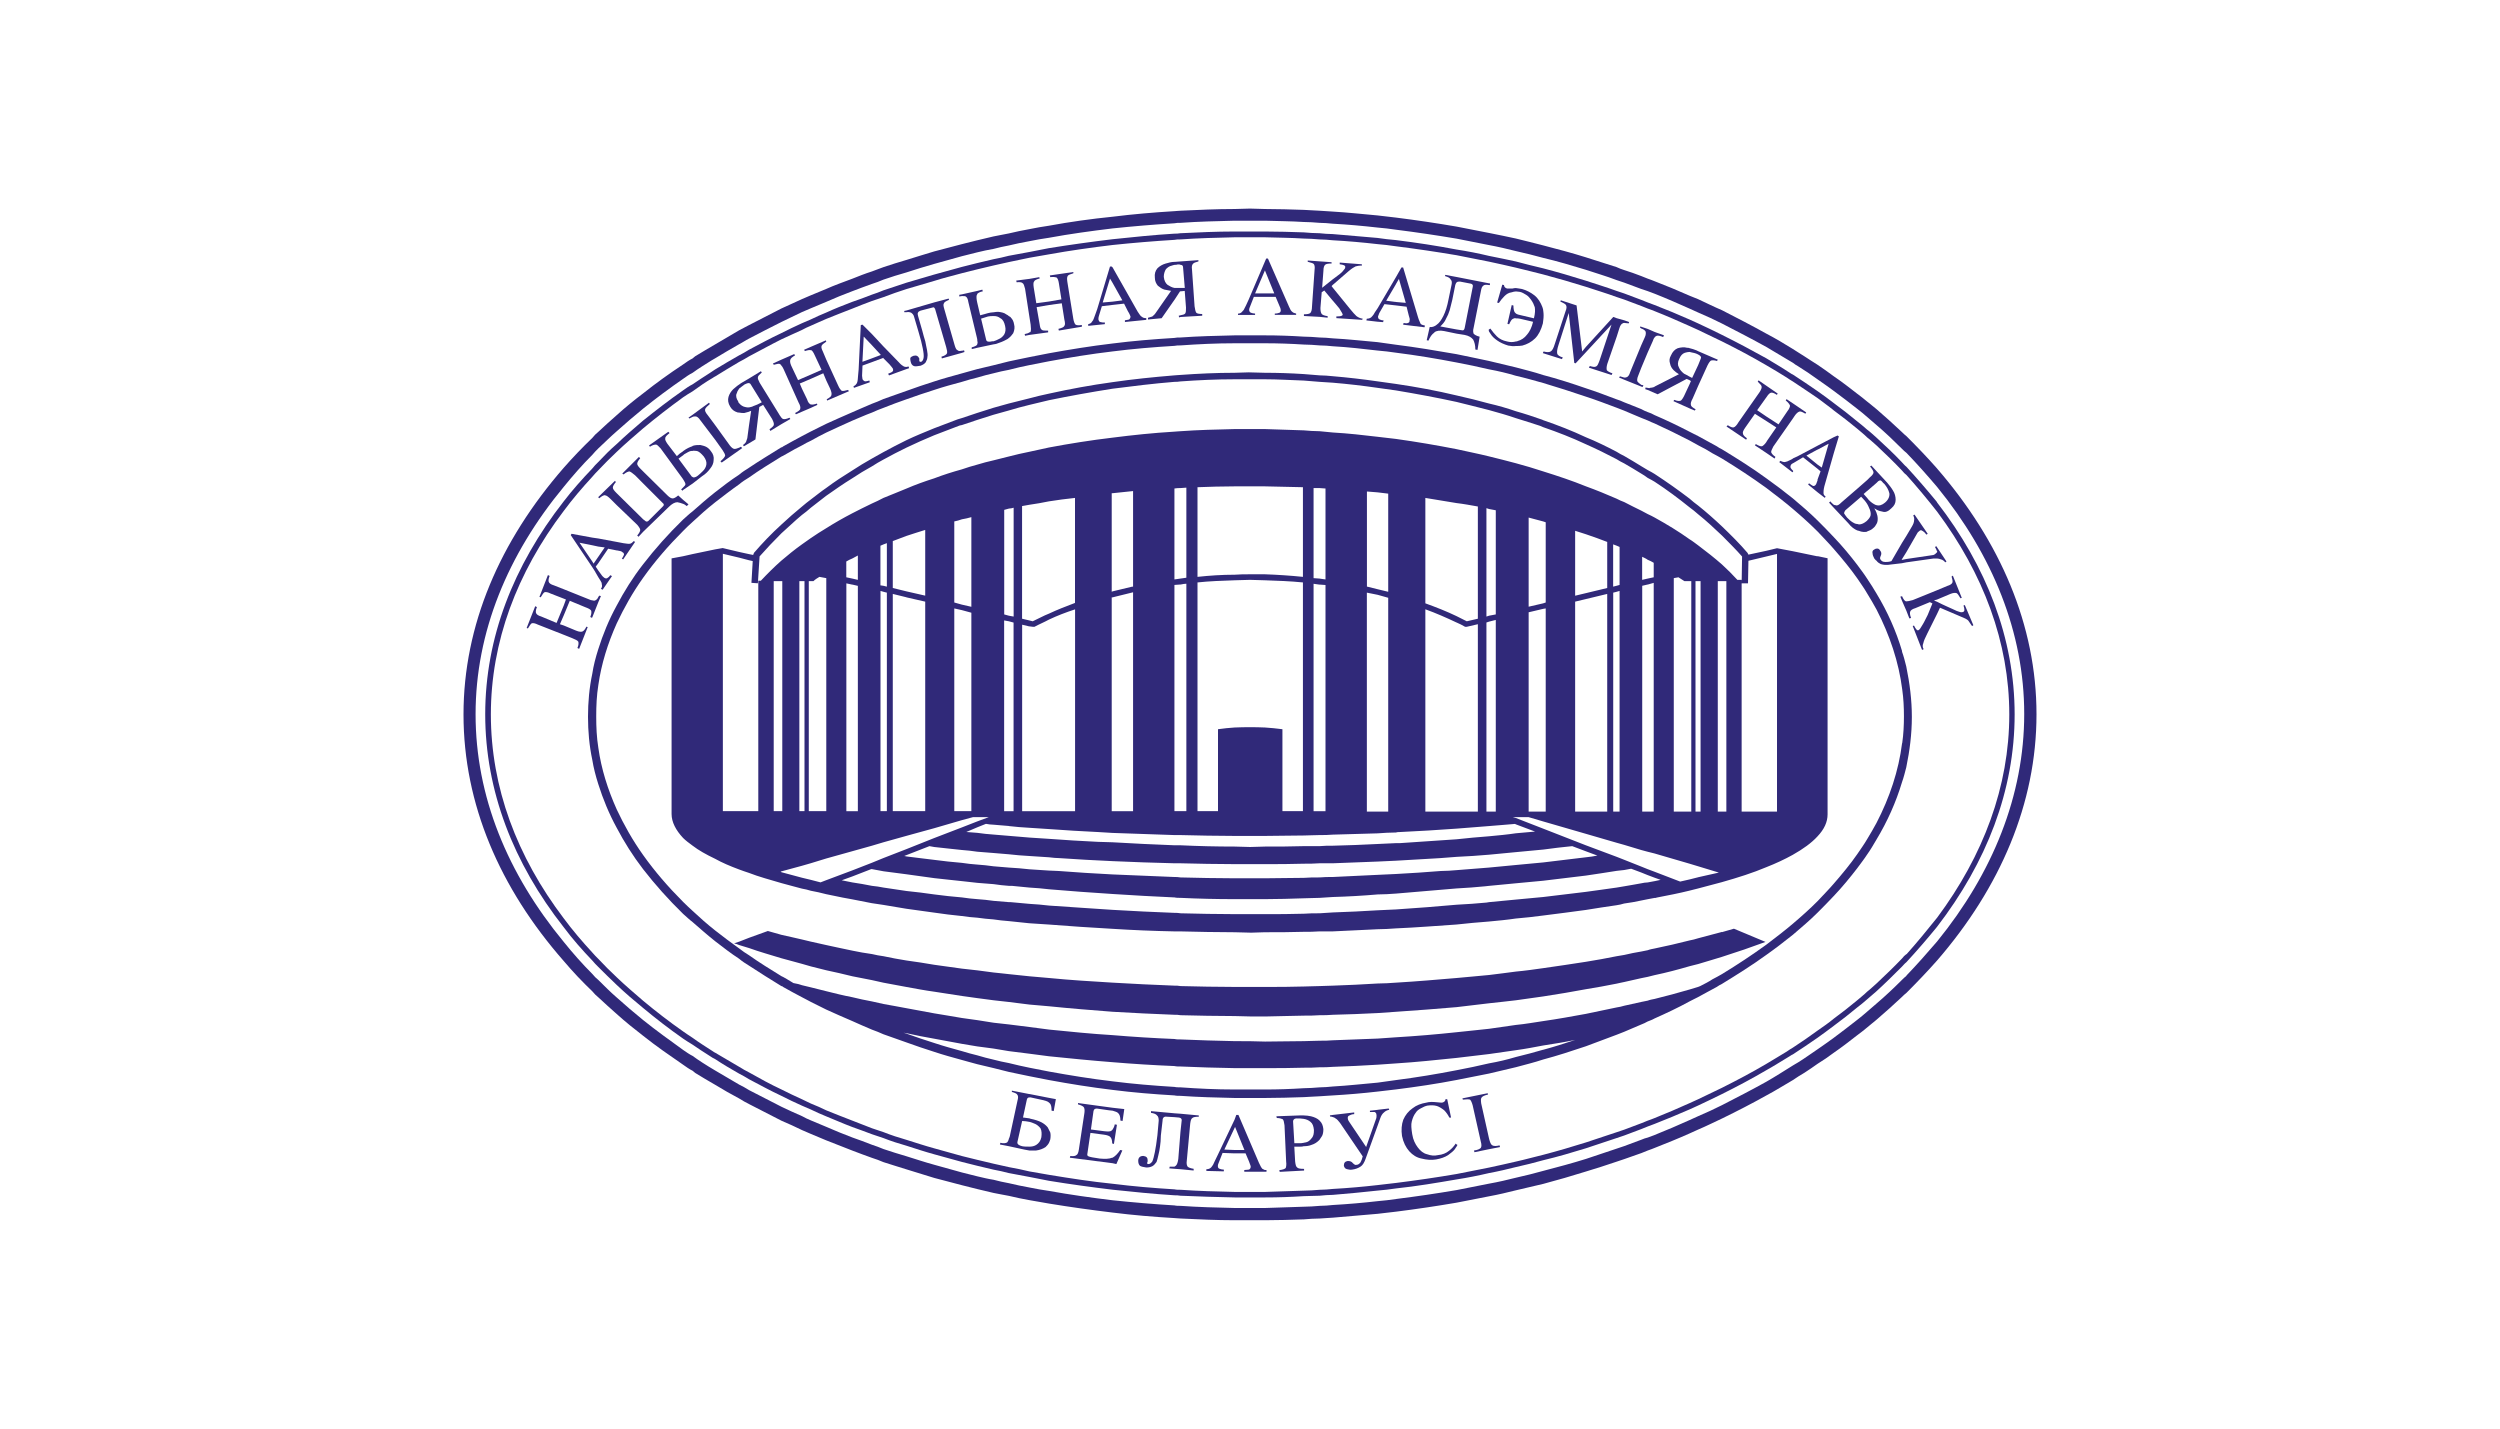 <?xml version="1.0" encoding="UTF-8"?>
<svg id="Layer_1" data-name="Layer 1" xmlns="http://www.w3.org/2000/svg" viewBox="0 0 350 200">
  <defs>
    <style>
      .cls-1 {
        fill: #302979;
      }
    </style>
  </defs>
  <path class="cls-1" d="M193.64,45.09l.06-.24c-.24,0-.42-.06-.54-.12-.18-.06-.24-.24-.24-.42.06-.18.12-.3.18-.48l.72-1.25,1.61.18,1.49.18.3,1.2c.12.36.18.6.12.72,0,.24-.06.3-.24.36-.12.06-.3.06-.6,0l-.06.24,2.99.36.06-.24c-.3-.06-.48-.12-.6-.24-.06-.18-.24-.48-.36-.9l-2.09-6.99h-.24l-.78,1.37-2.39,4.06c-.06.12-.12.18-.18.3-.3.42-.48.72-.54.84-.12.18-.24.3-.36.42-.18.12-.36.18-.6.18l-.06.24,1.55.18.78.06ZM195.43,39.77l.42-.72.96,3.35-1.37-.12-1.37-.18,1.37-2.33Z"/>
  <path class="cls-1" d="M254.46,77.89l-3.47-.72-2.21-.42-1.49.36-2.51.54-.12-.24c-1.07-1.26-2.33-2.51-3.58-3.71-1.07-1.01-2.15-1.97-3.35-2.93-.42-.3-.78-.6-1.19-.96-1.56-1.19-3.17-2.33-4.9-3.46-.3-.18-.6-.36-.96-.54-.3-.18-.6-.36-.9-.54-.78-.48-1.55-.95-2.39-1.43-.36-.18-.72-.36-1.08-.6-1.38-.72-2.81-1.43-4.3-2.03-1.91-.9-3.88-1.67-5.98-2.39l-.12-.06c-1.19-.42-2.45-.84-3.7-1.19-1.2-.42-2.45-.78-3.76-1.08-1.49-.42-2.99-.78-4.54-1.13-2.75-.66-5.61-1.19-8.48-1.61-.84-.12-1.73-.24-2.57-.36-2.09-.3-4.12-.54-6.27-.72-.6-.06-1.26-.12-1.85-.12-.78-.06-1.49-.12-2.21-.18-1.85-.12-3.65-.18-5.44-.18-.78,0-1.49-.06-2.27-.06-.66,0-1.32.06-1.97.06-2.57,0-5.08.12-7.59.3-.3,0-.6.06-.84.06-2.93.24-5.85.54-8.66.95-3.05.42-5.98.96-8.91,1.61-.89.18-1.85.42-2.75.66-.95.24-1.91.48-2.87.72-.72.18-1.44.42-2.15.6-.78.24-1.5.48-2.27.72-.72.24-1.43.48-2.15.72-.18.06-.42.12-.6.18-1.08.42-2.21.84-3.29,1.25-1.32.54-2.63,1.07-3.88,1.67-1.07.54-2.15,1.07-3.22,1.67-.54.3-1.08.6-1.61.9-.95.54-1.85,1.07-2.75,1.67-1.26.78-2.45,1.55-3.65,2.45-.72.48-1.43,1.08-2.15,1.61-.42.3-.84.66-1.26,1.01-.95.78-1.91,1.61-2.87,2.51-1.38,1.25-2.69,2.63-3.82,3.94l-.12.3-.6-.12-1.37-.3-2.27-.54h-.06l-1.02.18-3.17.66-1.32.3-1.61.3v35.37s0,.42,0,.42c0,1.13.6,2.27,1.61,3.35.36.36.84.72,1.32,1.07.84.65,1.91,1.25,3.17,1.85.96.54,2.09,1.02,3.35,1.49.42.18.89.3,1.38.48,1.37.54,2.93.95,4.54,1.43.96.24,1.92.54,2.87.77.42.06.84.18,1.25.3.72.12,1.43.3,2.15.48.78.18,1.55.3,2.33.48.42.06.89.18,1.31.24.89.18,1.79.36,2.75.54.54.06,1.08.18,1.61.24,1.07.18,2.15.36,3.22.54,1.26.18,2.57.36,3.89.54,1.25.18,2.57.36,3.88.48.72.12,1.44.18,2.15.23.78.12,1.5.18,2.27.24.72.12,1.43.18,2.15.24.95.12,1.91.18,2.87.3.9.06,1.86.12,2.75.18,2.93.24,5.86.42,8.91.6,2.81.18,5.68.3,8.66.36h.84c2.51.06,5.02.12,7.59.12.78,0,1.55.06,2.33.06.65,0,1.25-.06,1.91-.06,1.79,0,3.58,0,5.44-.06.72,0,1.43,0,2.21-.06h1.85c2.15-.12,4.18-.18,6.27-.3.84,0,1.73-.06,2.57-.12,2.87-.12,5.74-.36,8.48-.54,1.55-.18,3.05-.3,4.54-.42,1.31-.12,2.57-.24,3.76-.42,1.32-.12,2.57-.24,3.83-.42,2.09-.24,4.06-.54,5.97-.78,1.49-.24,2.93-.47,4.3-.66.36-.06.72-.12,1.07-.24.84-.12,1.61-.24,2.39-.42.29-.06.6-.12.89-.18.36-.06.66-.12.96-.18.12,0,.24,0,.36-.06,1.55-.3,3.1-.6,4.54-.96.41-.12.77-.18,1.19-.3,1.14-.3,2.27-.6,3.35-.89,2.33-.66,4.36-1.31,6.21-2.09,1.38-.54,2.63-1.13,3.71-1.73,1.49-.84,2.63-1.67,3.46-2.57.96-1.01,1.43-2.03,1.43-3.11v-35.85s-1.43-.3-1.43-.3ZM114.9,123.54l-1.38-.36-1.25-.3-2.87-.77-.12-.06.12-.06,2.87-.78,1.25-.36,2.15-.66,3.65-1.02,2.75-.77,1.61-.48,3.22-.9,3.89-1.07,3.88-1.13,1.55-.42h2.21l-1.62.6-2.15.84-3.88,1.49-3.89,1.55-3.22,1.25-1.61.66-2.75,1.07-3.65,1.37-.78.3ZM108.32,113.56v-32.2h1.2v32.2h-1.2ZM111.91,113.56v-32.2h.72v32.2s-.36,0-.36,0h-.36ZM113.22,81.36h.66c.24-.24.54-.42.84-.6l.96.18v32.62h-2.45v-32.2ZM119.32,81.84l.78.18v31.55h-1.61v-31.9s.83.18.83.18ZM118.48,80.82v-2.21c.3-.18.54-.3.84-.42.24-.12.54-.3.78-.42v3.41l-.78-.18-.84-.18ZM123.68,82.85l.48.12v30.59h-.89v-30.83s.42.12.42.12ZM123.26,81.96v-5.56c.12-.06.3-.12.42-.18.18-.06.3-.11.48-.18v6.09l-.48-.12-.42-.06ZM126.9,83.63l2.63.6v29.33h-4.54v-30.41l1.91.47ZM124.99,82.32v-6.57c.6-.24,1.26-.48,1.91-.72.84-.3,1.73-.54,2.63-.84v9.2l-2.63-.6-1.91-.47ZM134.67,85.42l1.32.36v27.78h-2.39v-28.38l1.07.24ZM133.6,84.35v-11.35c.36-.06.72-.18,1.07-.3.42-.06.9-.18,1.32-.3v12.55l-1.32-.3-1.07-.3ZM141.24,86.98l.66.18v26.41s-.66,0-.66,0h-.66v-26.71s.66.12.66.12ZM140.59,86.02v-14.64c.24-.06.42-.12.66-.18.24,0,.42-.06.66-.12v15.24l-.66-.12-.66-.18ZM141.24,115.65c.95.12,1.91.18,2.87.24.9.06,1.86.12,2.75.18,2.27.18,4.6.3,6.93.42.66.06,1.31.06,1.97.12,2.87.12,5.73.18,8.66.3h.84c2.51.06,5.08.12,7.59.12h4.24c1.79,0,3.58-.06,5.44-.06.72,0,1.43-.06,2.21-.06.59,0,1.25,0,1.85-.06,2.09-.06,4.18-.12,6.27-.18.84-.06,1.73-.12,2.57-.12.18-.06.3-.06.48-.06,2.75-.12,5.44-.3,8.01-.48,1.55-.12,3.05-.24,4.54-.36,1.26-.12,2.45-.18,3.64-.3l.12.06,2.69,1.01c-.89.06-1.79.18-2.69.24-1.19.18-2.45.3-3.76.42-1.49.12-2.99.24-4.54.42-2.57.18-5.26.36-7.94.54h-.54c-.84.06-1.73.06-2.57.12-2.09.12-4.18.18-6.27.24-.6,0-1.26,0-1.85.06h-2.21c-1.85.06-3.64.06-5.44.06-.66,0-1.38.06-2.09.06s-1.44-.06-2.15-.06c-2.51,0-5.08-.06-7.59-.18h-.84c-2.93-.12-5.79-.24-8.66-.42-.66,0-1.32-.06-2.03-.06-2.33-.12-4.6-.24-6.87-.42-.89-.06-1.85-.12-2.75-.18-.95-.06-1.91-.18-2.87-.24-.72-.06-1.44-.12-2.15-.18-.78-.06-1.49-.12-2.27-.24-.53-.06-1.01-.06-1.55-.12l1.55-.66,1.2-.48c.36.06.72.12,1.08.12.72.06,1.43.12,2.15.18ZM144.11,87.69l.48.06h.24c.66-.36,1.38-.65,2.03-1.01,1.14-.54,2.39-1.02,3.65-1.43v28.26s-3.65,0-3.65,0h-3.76v-26.11s1.01.24,1.01.24ZM143.09,86.62v-15.77c.36-.06.72-.12,1.01-.18.9-.12,1.85-.3,2.75-.48,1.2-.18,2.39-.36,3.65-.48v14.7c-1.26.48-2.51.96-3.65,1.5-.78.3-1.49.72-2.27,1.07l-.48-.12-1.01-.24ZM155.76,83.63c.95-.23,1.91-.47,2.87-.71v30.65h-2.99v-29.93s.12,0,.12,0ZM155.64,82.85v-13.8h.12c.95-.12,1.91-.18,2.87-.3v13.38h-.12c-.9.24-1.85.42-2.75.66l-.12.06ZM165.26,81.84c.3-.06.6-.12.83-.12v31.84h-1.67v-31.67c.3,0,.6-.06.84-.06ZM164.42,81.12v-12.73c.3-.06.6-.06.84-.06.3,0,.6-.06.83-.06v12.61c-.24.06-.54.06-.83.12-.24.06-.54.06-.84.12ZM172.85,81.24c.71,0,1.43-.06,2.15-.06s1.37.06,2.09.06c1.73.06,3.52.12,5.32.3v32.02h-2.87v-11.47c-.84-.12-1.67-.18-2.45-.24-1.38-.06-2.81-.06-4.24,0-.78.06-1.55.12-2.33.24v11.47h-2.87v-32.02c1.67-.18,3.41-.24,5.2-.3ZM167.65,80.76v-12.55c1.67-.06,3.41-.12,5.2-.12h4.24c1.73.06,3.52.06,5.32.12v12.55c-1.79-.18-3.59-.3-5.32-.36h-2.09c-.72,0-1.44,0-2.15.06-1.79,0-3.53.12-5.2.3ZM184.74,81.84c.24,0,.54.06.83.06v31.67s-.83,0-.83,0h-.84v-31.84c.3.06.53.06.84.12ZM183.9,80.94v-12.61h.84c.24,0,.54.06.83.06v12.73c-.3-.06-.6-.06-.83-.12-.3,0-.54-.06-.84-.06ZM192.86,83.27c.48.12,1.01.3,1.49.42v29.93h-2.99v-30.65c.48.12,1.02.18,1.49.3ZM191.37,82.13v-13.32c.48.06,1.02.06,1.49.12.48.06,1.01.12,1.49.18v13.74c-.48-.12-1.01-.24-1.49-.36-.48-.12-.96-.24-1.44-.36h-.06ZM203.92,87.15c.42.18.78.36,1.19.6h.24l1.55-.36v26.23h-7.35v-28.32c1.49.54,2.99,1.2,4.36,1.85ZM199.55,84.47v-14.76c1.49.24,2.93.48,4.36.72,1.02.12,1.97.3,2.99.48v15.71l-1.55.36c-.48-.24-.95-.48-1.43-.72-1.37-.66-2.87-1.25-4.36-1.79ZM208.46,87.03l.95-.24v26.83h-1.31v-26.47l.36-.12ZM208.1,86.32v-15.18c.12.06.24.06.36.12.36.06.66.12.95.18v14.58l-.95.18-.36.12ZM216.05,118.94c1.37-.18,2.75-.36,4.06-.48l1.91.72,1.61.6c-.54.12-1.07.18-1.61.24-1.91.24-3.88.48-5.97.72-1.26.12-2.51.24-3.83.36-1.19.12-2.45.24-3.76.36-1.49.12-2.99.24-4.54.36-.71.06-1.43.12-2.21.12-2.09.18-4.18.3-6.28.42-.84.06-1.73.06-2.57.12-2.09.12-4.18.18-6.27.3-.6,0-1.26,0-1.85.06-.78,0-1.5,0-2.21.06-1.85,0-3.64.06-5.44.06h-4.24c-2.51,0-5.08-.06-7.59-.12-.3-.06-.6-.06-.84-.06-2.93-.12-5.79-.24-8.66-.36-2.57-.12-5.08-.3-7.53-.48-.42,0-.9-.06-1.38-.06-.89-.06-1.85-.12-2.75-.18-.95-.12-1.91-.18-2.87-.24-.72-.06-1.44-.12-2.15-.18-.78-.12-1.49-.18-2.27-.24-.72-.06-1.43-.12-2.15-.24-1.31-.12-2.63-.24-3.88-.42-1.32-.18-2.63-.3-3.89-.48-.06,0-.18-.06-.3-.06l.3-.12,3.23-1.26c.24.06.42.06.66.12,1.25.12,2.57.3,3.88.42.72.06,1.44.12,2.15.24.78.06,1.5.12,2.27.18.72.06,1.43.12,2.15.18.95.12,1.91.18,2.87.24.9.06,1.86.12,2.75.18.54.06,1.02.12,1.5.12,2.45.18,4.9.3,7.41.42,2.87.12,5.73.24,8.66.3h.84c2.51.06,5.02.12,7.59.12h4.24c1.79,0,3.58,0,5.44-.06.72,0,1.43,0,2.21-.06h1.85c2.09-.06,4.18-.18,6.27-.24.84-.06,1.73-.06,2.57-.12,2.09-.12,4.13-.24,6.16-.36.77-.06,1.55-.12,2.33-.18,1.55-.06,3.05-.18,4.54-.3,1.31-.12,2.57-.24,3.76-.36,1.32-.12,2.57-.24,3.83-.36ZM231.64,123.36c-.3.06-.6.12-.96.18-.3,0-.6.06-.89.12-.78.12-1.55.3-2.39.42-.36.06-.71.12-1.07.18-1.43.18-2.81.42-4.3.6-1.91.24-3.94.48-5.97.72-1.26.12-2.51.24-3.83.36-1.19.12-2.45.24-3.76.36-.12,0-.24.06-.36.06-1.37.12-2.75.24-4.18.3-2.75.24-5.61.48-8.48.66-.84.06-1.73.06-2.57.12-2.09.12-4.12.24-6.27.3-.6.06-1.26.06-1.85.12-.78,0-1.5,0-2.21.06-1.85.06-3.64.06-5.44.06h-4.24c-2.57,0-5.08-.06-7.59-.12-.3-.06-.6-.06-.84-.06-2.93-.12-5.85-.24-8.66-.42-3.05-.18-5.98-.42-8.91-.6-.89-.12-1.85-.18-2.75-.24-.89-.06-1.73-.18-2.63-.24h-.24c-.72-.06-1.44-.12-2.15-.18-.78-.12-1.49-.18-2.27-.24-.72-.06-1.43-.12-2.15-.24-1.31-.12-2.63-.24-3.88-.42-1.32-.18-2.57-.36-3.89-.48-1.07-.18-2.15-.3-3.22-.48-.54-.12-1.08-.18-1.61-.24-.95-.18-1.85-.36-2.75-.48-.48-.12-1.02-.18-1.49-.3l1.49-.54,2.63-1.02h.12c.54.12,1.08.18,1.61.3,1.07.12,2.15.3,3.22.42,1.32.18,2.57.36,3.89.54,1.25.12,2.57.3,3.88.42.72.06,1.44.18,2.15.24.78.06,1.5.12,2.27.18.72.12,1.43.18,2.15.24h.42c.84.06,1.61.18,2.45.24.9.06,1.86.12,2.75.24,2.93.24,5.92.48,8.91.66,2.87.18,5.73.36,8.66.48.24.06.54.06.84.06,2.51.12,5.02.18,7.59.18h4.24c1.79,0,3.58-.06,5.44-.12.72,0,1.43-.06,2.21-.06.59-.06,1.25-.06,1.85-.12,2.09-.06,4.18-.18,6.27-.36.84,0,1.73-.06,2.57-.12,2.87-.24,5.74-.48,8.48-.72,1.38-.06,2.69-.18,4-.3.18,0,.36-.06.54-.06,1.31-.12,2.57-.24,3.76-.36,1.32-.12,2.57-.24,3.83-.36,2.09-.24,4.06-.48,5.97-.72,1.49-.24,2.93-.42,4.3-.66.36-.06.72-.06,1.07-.12.3-.06.66-.12.96-.18l1.44.54.89.36.96.36.84.3c-.3.06-.6.12-.84.18ZM237.73,122.82l-1.19.3-1.32.3-3.59-1.38-.96-.36-.89-.36-2.39-.95-1.07-.42-4.3-1.61-5.97-2.33-3.83-1.49-.42-.12h2.21l2.03.6,5.97,1.73,4.3,1.25,1.07.3,2.39.72.89.24.96.24,4.9,1.43,1.19.36,2.93.89-2.93.66ZM216.04,85.24l.36-.06v28.44s-.36,0-.36,0h-2.03v-27.9s2.03-.48,2.03-.48ZM214.01,84.94v-12.48c.72.18,1.37.36,2.03.54.12.06.24.06.36.12v11.23l-.36.12-2.03.47ZM222.02,83.87l2.99-.72v30.47s-2.99,0-2.99,0h-1.5v-29.39l1.5-.36ZM220.52,83.39v-9.08c.48.18,1.02.3,1.5.48,1.08.35,2.03.72,2.99,1.08v6.45l-2.99.72-1.5.36ZM226.32,82.85l.42-.12v30.89h-.89v-30.65s.48-.12.48-.12ZM225.84,82.13v-5.92c.18.06.3.12.48.18.12.06.3.12.42.18v5.32l-.42.12-.48.12ZM230.68,81.84l.84-.24v32.02h-1.61v-31.61s.77-.18.77-.18ZM229.9,81.18v-3.23c.24.12.54.24.78.42.3.12.54.24.84.42v2.03l-.84.18-.78.18ZM234.33,113.62v-32.68l.65-.12c.3.18.54.36.84.54h.96v32.26h-2.45ZM237.37,81.36h.71v32.26h-.71v-32.26ZM241.68,113.62h-1.19v-32.26s.6,0,.6,0h.6v32.26ZM248.79,113.62h-4.96v-32.44h-.6c-.66-.72-1.37-1.44-2.15-2.15-1.01-.89-2.15-1.79-3.35-2.69-.42-.3-.78-.6-1.19-.84-1.5-1.08-3.17-2.09-4.9-3.05-.3-.18-.6-.3-.96-.48-.3-.18-.6-.3-.9-.48-.78-.36-1.55-.78-2.39-1.2-.36-.12-.72-.3-1.08-.48-1.38-.6-2.81-1.19-4.3-1.73-1.91-.78-3.88-1.43-5.98-2.09-1.25-.42-2.51-.78-3.82-1.14-1.2-.3-2.45-.66-3.76-.96-1.44-.36-2.99-.66-4.54-1.01-2.75-.54-5.55-1.02-8.48-1.43-.84-.12-1.73-.18-2.57-.3-2.03-.24-4.12-.48-6.27-.6-.6-.06-1.26-.12-1.85-.18-.78,0-1.49-.06-2.21-.12-1.85-.06-3.65-.12-5.44-.18h-4.24c-2.57.06-5.08.12-7.59.3-.3,0-.6.06-.84.06-2.99.18-5.85.48-8.66.84-3.05.36-6.04.84-8.91,1.38-.89.18-1.85.42-2.75.6-.95.18-1.91.42-2.87.66-.72.18-1.44.36-2.15.54-.78.18-1.5.36-2.27.6-.72.18-1.43.42-2.15.66-1.31.36-2.63.78-3.88,1.26-1.32.42-2.63.89-3.88,1.43-1.07.42-2.15.9-3.22,1.31-.54.3-1.08.54-1.61.78-.95.47-1.85.89-2.75,1.37-1.26.65-2.51,1.37-3.65,2.09-.72.42-1.43.9-2.15,1.38-.42.3-.84.6-1.26.89-1.01.72-1.97,1.5-2.87,2.27-1.01.89-1.97,1.85-2.87,2.81h-.36v32.26s-1.31,0-1.31,0h-3.65v-36.03l2.27.54,1.37.36.54.12-.18,3.05.9.06.24-3.76c.95-1.08,1.97-2.15,3.05-3.23.96-.84,1.85-1.73,2.87-2.57.42-.29.84-.66,1.26-1.02.72-.54,1.43-1.13,2.15-1.67,1.2-.84,2.39-1.68,3.65-2.45.89-.6,1.79-1.14,2.75-1.67.54-.36,1.08-.66,1.61-.95,1.07-.6,2.15-1.14,3.22-1.67,1.26-.6,2.57-1.19,3.88-1.73,1.19-.48,2.39-.89,3.58-1.37.12,0,.18-.06.3-.06.72-.24,1.44-.48,2.15-.72.78-.24,1.5-.48,2.27-.72.72-.18,1.43-.42,2.15-.6.95-.3,1.91-.54,2.87-.78.9-.24,1.85-.42,2.75-.66,2.93-.6,5.86-1.13,8.91-1.61,2.81-.36,5.73-.72,8.66-.96.24,0,.54,0,.84-.06,2.51-.18,5.02-.3,7.59-.3h4.24c1.79,0,3.58.12,5.44.18.72.06,1.43.12,2.21.18.6.06,1.25.06,1.85.12,2.15.18,4.18.42,6.27.72.84.12,1.73.24,2.57.36,2.87.48,5.74,1.01,8.48,1.61,1.55.36,3.05.78,4.54,1.14,1.31.36,2.57.72,3.76,1.13,1.2.36,2.27.72,3.4,1.08.12.06.3.12.42.18,2.09.72,4.06,1.49,5.98,2.39,1.49.66,2.93,1.37,4.3,2.09.36.24.72.42,1.08.6.84.48,1.61.95,2.39,1.43.3.18.6.36.9.6.36.18.66.35.96.53,1.73,1.13,3.34,2.33,4.9,3.59.42.3.78.6,1.19.96,1.19.95,2.27,1.97,3.35,2.99.95.96,1.91,1.91,2.81,2.93l-.06,3.76h.89l.06-3.16,2.51-.6,1.49-.36v36.09Z"/>
  <path class="cls-1" d="M175.72,43.9c-.24,0-.42-.06-.6-.12-.12-.06-.24-.18-.24-.42,0-.12.06-.3.12-.42l.54-1.38h3.05l.48,1.14c.18.36.24.6.24.72,0,.18-.06.3-.18.36-.18.06-.36.12-.66.12v.18h2.99v-.18c-.24-.06-.42-.12-.54-.24-.18-.12-.3-.36-.48-.78l-2.93-6.69h-.24l-.18.42-2.27,5.32c-.3.66-.48,1.07-.6,1.26-.06.18-.18.3-.3.42-.12.18-.36.3-.6.3v.18h2.39v-.18ZM177.09,37.86l1.31,3.22h-2.69l1.38-3.22Z"/>
  <path class="cls-1" d="M185.87,44.5v-.24c-.48-.06-.72-.18-.83-.3-.12-.18-.18-.42-.18-.84l.18-2.21.36-.24,1.14,1.37.06.06c.3.36.6.72.9,1.07.3.48.48.78.48.89-.06.18-.3.24-.89.24v.24l3.64.24v-.24l-.06.06c-.3-.06-.54-.18-.78-.36-.18-.18-.54-.54-.96-1.08l-2.33-2.87-.18-.24.18-.18,2.21-1.91c.42-.36.72-.54.96-.66.18-.06.48-.12.89-.12v-.18l-3.1-.24v.24c.54.06.83.18.77.42,0,.12-.06.24-.24.42-.12.18-.36.42-.78.72-.18.12-.36.3-.72.54-.36.3-.9.72-1.49,1.19l.18-2.39c0-.48.12-.72.24-.83.12-.12.42-.18.9-.18v-.18l-1.67-.12-1.67-.12v.18c.42.12.72.18.84.3.12.12.18.42.12.84l-.36,5.14c0,.48-.12.78-.24.89-.12.12-.42.18-.89.18v.24l2.21.12,1.13.12Z"/>
  <path class="cls-1" d="M266.29,91.16c-.83-2.81-2.03-5.5-3.58-8.07-.42-.72-.84-1.37-1.32-2.09-.42-.66-.89-1.26-1.37-1.92-1.01-1.32-2.09-2.63-3.29-3.88-.72-.78-1.49-1.55-2.27-2.33-1.08-1.07-2.27-2.09-3.47-3.1-1.19-.96-2.45-1.91-3.71-2.81-1.97-1.44-4.06-2.75-6.21-4.06-.24-.12-.48-.24-.72-.42-.9-.48-1.73-.96-2.63-1.44-.42-.18-.78-.42-1.19-.6-1.61-.84-3.23-1.61-4.9-2.33-.3-.18-.6-.3-.96-.42-.3-.12-.6-.24-.9-.42-.78-.3-1.61-.66-2.39-.95-.36-.18-.72-.3-1.08-.42-1.44-.54-2.81-1.07-4.3-1.55-1.91-.66-3.94-1.32-5.98-1.85-1.25-.42-2.51-.72-3.82-1.07-1.2-.3-2.45-.6-3.76-.9-1.49-.3-2.99-.65-4.54-.95-2.75-.48-5.61-.96-8.48-1.32-.84-.12-1.73-.24-2.57-.36-2.09-.18-4.12-.42-6.27-.53-.6-.06-1.26-.12-1.85-.12-.78-.06-1.49-.12-2.21-.12-1.85-.12-3.65-.18-5.44-.18h-4.24c-2.57.06-5.08.12-7.59.3-.3,0-.6,0-.84.06-2.93.18-5.85.42-8.66.78-3.05.36-5.98.84-8.91,1.37-.89.18-1.85.36-2.75.54-.95.18-1.91.41-2.87.6-.72.18-1.44.36-2.15.54-.78.18-1.5.36-2.27.54-.72.18-1.43.42-2.15.6-1.31.36-2.63.72-3.88,1.13-1.32.42-2.57.84-3.88,1.32-1.07.36-2.15.78-3.22,1.14-.54.24-1.08.48-1.61.66-.95.42-1.85.78-2.75,1.19-1.26.54-2.45,1.08-3.65,1.62-.72.36-1.43.72-2.15,1.07-.42.24-.84.42-1.26.66-.89.48-1.79.96-2.63,1.44-.06.06-.12.12-.24.12-1.55.96-3.11,1.91-4.54,2.87-.48.3-.95.6-1.37.96-1.2.78-2.27,1.61-3.35,2.45-1.13.89-2.15,1.79-3.17,2.69-.48.36-.9.78-1.32,1.14-2.09,2.03-3.94,4.12-5.61,6.28-1.44,1.85-2.63,3.76-3.7,5.79-1.08,1.97-1.91,4.01-2.57,6.1-.36,1.14-.66,2.27-.83,3.41-.42,1.97-.6,4-.6,6.03s.18,4.06.6,6.03c.18,1.13.48,2.27.84,3.4.66,2.09,1.49,4.12,2.57,6.1,1.07,2.03,2.27,3.94,3.7,5.8,1.67,2.15,3.53,4.24,5.61,6.27.42.36.84.78,1.32,1.14,1.02.89,2.04,1.79,3.17,2.69,1.08.83,2.15,1.67,3.35,2.45.42.36.89.66,1.38.96,1.43.95,2.99,1.91,4.54,2.87.12,0,.18.06.24.12.84.48,1.73.96,2.63,1.43.42.24.84.42,1.25.66.72.36,1.43.72,2.15,1.07,1.2.54,2.39,1.08,3.65,1.61.89.42,1.79.78,2.75,1.2.54.18,1.08.42,1.61.65,1.07.36,2.15.78,3.22,1.14,1.32.48,2.57.9,3.89,1.32,1.25.42,2.57.78,3.88,1.14.72.18,1.44.42,2.15.59.78.18,1.5.36,2.27.54.72.18,1.43.36,2.15.54.95.18,1.91.42,2.87.6.9.18,1.86.36,2.75.54,2.93.54,5.86,1.01,8.91,1.38,2.81.36,5.73.6,8.66.77.24.06.54.06.84.06,2.51.18,5.02.24,7.59.3h4.24c1.79,0,3.58-.06,5.44-.12.72-.06,1.43-.06,2.21-.12.59-.06,1.25-.06,1.85-.12,2.09-.12,4.18-.3,6.27-.54.84-.12,1.73-.18,2.57-.3,2.87-.36,5.68-.78,8.48-1.32,1.55-.3,3.05-.6,4.54-.9,1.31-.3,2.51-.59,3.76-.89,1.32-.36,2.57-.66,3.83-1.08,2.03-.54,4-1.19,5.97-1.85,1.43-.54,2.87-1.07,4.3-1.61.36-.12.72-.3,1.07-.42.78-.36,1.61-.66,2.39-1.02.29-.12.6-.24.89-.42.3-.12.66-.24.96-.42,1.61-.72,3.29-1.5,4.9-2.39.41-.18.77-.42,1.19-.6.9-.48,1.73-.96,2.63-1.43.24-.18.48-.3.72-.42,2.15-1.32,4.24-2.63,6.21-4.06,1.26-.89,2.51-1.85,3.71-2.81,1.19-1.02,2.39-2.03,3.46-3.1.77-.78,1.55-1.55,2.27-2.33,1.19-1.25,2.27-2.57,3.28-3.88.48-.66.96-1.26,1.38-1.91.48-.66.89-1.38,1.31-2.09,1.55-2.57,2.75-5.26,3.59-8.06.24-.66.41-1.37.6-2.09.48-2.33.78-4.66.78-7.05s-.3-4.72-.78-7.05c-.18-.72-.36-1.44-.6-2.09ZM216.05,146.96c-1.26.36-2.51.71-3.83,1.02-1.19.36-2.45.66-3.76.89-1.49.36-2.99.66-4.54.96-2.75.54-5.61,1.01-8.48,1.38-.84.12-1.73.24-2.57.36-2.09.18-4.12.42-6.27.54-.6.06-1.26.12-1.85.12-.78.06-1.5.12-2.21.12-1.85.12-3.64.18-5.44.18h-4.24c-2.57,0-5.08-.12-7.59-.3-.3,0-.6,0-.84-.06-2.93-.18-5.85-.42-8.66-.78-3.05-.36-5.98-.84-8.91-1.37-.89-.18-1.85-.35-2.75-.54-.95-.18-1.91-.42-2.87-.65-.72-.12-1.44-.3-2.15-.48-.78-.18-1.49-.36-2.27-.6-.72-.18-1.43-.36-2.15-.59-1.31-.36-2.63-.72-3.88-1.14-1.32-.42-2.57-.83-3.89-1.31-.12-.06-.24-.06-.41-.12.18,0,.3.06.41.06,1.32.3,2.57.54,3.89.77,1.31.24,2.57.48,3.88.72.72.12,1.44.24,2.15.36.78.12,1.5.18,2.27.3.72.12,1.43.24,2.15.36.95.12,1.91.23,2.87.36.9.11,1.86.23,2.75.36,2.93.3,5.92.6,8.91.83,2.87.24,5.73.42,8.66.54.24.06.54.06.84.06,2.51.12,5.02.18,7.59.23h4.24c1.79,0,3.58,0,5.44-.06.72,0,1.43,0,2.21-.06.59,0,1.25,0,1.85-.06,2.09-.06,4.18-.18,6.27-.3.84-.06,1.73-.12,2.57-.18,2.87-.18,5.68-.48,8.48-.77,1.55-.18,3.05-.36,4.54-.54,1.31-.18,2.57-.36,3.76-.54,1.32-.18,2.57-.42,3.83-.66,1.55-.24,3.05-.48,4.48-.78-1.43.48-2.93.96-4.48,1.38ZM266.29,104.06c-.48,3.83-1.73,7.59-3.59,11.17-.42.78-.84,1.49-1.31,2.27-.42.72-.9,1.38-1.38,2.09-.95,1.37-2.09,2.75-3.28,4.12-.72.84-1.5,1.62-2.27,2.45-1.07,1.08-2.27,2.15-3.46,3.16-1.2,1.02-2.45,1.97-3.71,2.93-1.97,1.43-4.06,2.81-6.21,4.12-.42.24-.84.48-1.32.72-.54.36-1.14.66-1.73.96-.12.06-.18.06-.3.12-.42.12-.78.24-1.19.36-1.61.48-3.23.9-4.9,1.32-.3.06-.66.12-.96.24-.3.06-.6.12-.89.18-.78.18-1.62.36-2.39.53-.36.12-.71.18-1.07.24-1.43.3-2.87.6-4.3.9-1.97.36-3.94.72-5.97,1.01-1.26.18-2.51.42-3.83.54-1.19.18-2.45.36-3.76.54-1.49.18-2.99.3-4.54.48-2.81.3-5.61.54-8.48.71-.84.06-1.73.12-2.57.18-2.09.06-4.18.18-6.27.24-.6.06-1.26.06-1.85.06-.78,0-1.5.06-2.21.06-1.85,0-3.64.06-5.44.06-1.44-.06-2.87-.06-4.24-.06-2.51-.06-5.08-.12-7.59-.24-.3,0-.6,0-.84-.06-2.93-.12-5.79-.3-8.66-.54-2.99-.18-5.92-.48-8.91-.78-.89-.12-1.85-.24-2.75-.36-.95-.12-1.91-.24-2.87-.36-.72-.06-1.44-.18-2.15-.24-.78-.12-1.49-.24-2.27-.36-.72-.12-1.43-.18-2.15-.3-1.31-.24-2.57-.42-3.88-.65-1.32-.24-2.57-.48-3.89-.72-1.07-.18-2.15-.42-3.22-.59-.54-.12-1.08-.24-1.61-.36-.95-.18-1.85-.36-2.75-.59-1.26-.24-2.45-.54-3.65-.84-.72-.18-1.43-.36-2.15-.54-.42-.12-.84-.18-1.25-.3-.36-.12-.78-.24-1.2-.3-.3-.18-.59-.36-.89-.54-.24-.12-.48-.3-.78-.42-1.55-.96-3.11-1.91-4.54-2.93-.48-.3-.95-.6-1.38-.95-1.19-.84-2.27-1.67-3.35-2.51-1.13-.89-2.21-1.85-3.17-2.75-.48-.42-.89-.84-1.32-1.25-2.09-2.09-4-4.3-5.61-6.57-1.49-2.09-2.69-4.24-3.7-6.39-1.26-2.81-2.16-5.67-2.57-8.6-.24-1.49-.3-2.93-.3-4.42s.06-2.93.3-4.42c.42-2.93,1.31-5.79,2.57-8.6,1.01-2.15,2.21-4.3,3.7-6.39,1.61-2.27,3.52-4.48,5.61-6.57.42-.42.84-.84,1.32-1.26.95-.89,2.03-1.85,3.17-2.75,1.08-.83,2.15-1.67,3.35-2.51.42-.36.89-.66,1.37-.95,1.43-1.02,2.99-1.97,4.54-2.93.3-.12.54-.3.78-.42.72-.42,1.37-.78,2.09-1.14.42-.24.84-.48,1.26-.66.72-.42,1.43-.78,2.15-1.14,1.2-.54,2.39-1.13,3.65-1.67.89-.36,1.79-.78,2.75-1.13.54-.24,1.08-.48,1.61-.66,1.07-.42,2.15-.84,3.22-1.2,1.32-.48,2.57-.89,3.88-1.31,1.25-.42,2.57-.78,3.88-1.13.72-.24,1.44-.42,2.15-.6.78-.24,1.5-.42,2.27-.6.72-.18,1.43-.36,2.15-.48.95-.24,1.91-.48,2.87-.66.9-.18,1.85-.36,2.75-.54,2.93-.54,5.86-1.02,8.91-1.38,2.81-.36,5.73-.6,8.66-.78.24-.06.54-.06.84-.06,2.51-.18,5.02-.3,7.59-.3h4.24c1.79,0,3.58.06,5.44.18.72,0,1.43.06,2.21.12.6,0,1.25.06,1.85.12,2.15.12,4.18.36,6.27.6.84.06,1.73.18,2.57.3,2.87.36,5.74.84,8.48,1.37,1.55.3,3.05.6,4.54.96,1.31.24,2.57.54,3.76.9,1.31.3,2.57.66,3.82,1.01,2.03.6,4.06,1.26,5.98,1.91,1.49.48,2.87,1.02,4.3,1.55.36.12.72.3,1.08.42.78.36,1.61.66,2.39,1.01.3.12.6.24.9.36.36.18.66.3.96.42,1.67.77,3.29,1.55,4.9,2.39.42.24.78.42,1.19.66.72.36,1.38.72,2.03,1.14.47.24.89.48,1.31.72,2.15,1.31,4.24,2.69,6.21,4.12,1.26.96,2.51,1.91,3.71,2.93,1.19,1.01,2.39,2.09,3.47,3.17.77.83,1.55,1.61,2.27,2.45,1.2,1.38,2.33,2.75,3.29,4.12.48.72.96,1.37,1.37,2.09.48.78.9,1.49,1.32,2.27,1.85,3.59,3.11,7.35,3.59,11.17.18,1.25.24,2.51.24,3.76s-.06,2.51-.24,3.76Z"/>
  <path class="cls-1" d="M164.42,41.99l.78-1.2h.06l.6-.06.18,2.33c0,.42,0,.66-.12.84-.12.12-.3.18-.66.24-.06,0-.12.06-.24.06l.06.24.18-.06,3.05-.18v-.24c-.42,0-.72-.06-.83-.18-.12-.18-.18-.48-.24-.9l-.36-5.14c-.06-.42,0-.66.12-.78.12-.18.36-.24.78-.36v-.18l-2.51.18-.78.06h-.06c-.42,0-.83.12-1.25.24-.42.12-.84.36-1.14.66-.3.36-.42.77-.36,1.31,0,.48.18.84.42,1.13.3.24.54.42.9.54.3.06.6.12.95.18l-2.21,3.17c-.12.18-.3.3-.42.42-.18.06-.36.12-.6.18v.24l1.91-.18,1.79-2.57ZM163.47,39.89c-.3-.24-.48-.6-.54-1.13,0-.42.12-.78.3-1.08.24-.24.47-.42.78-.48.12-.06.24-.06.42-.12.12,0,.3,0,.48-.06.12,0,.3,0,.36.06.24,0,.36.12.36.36l.24,2.87h-1.44c-.36-.06-.66-.24-.95-.42Z"/>
  <path class="cls-1" d="M229.78,48.32l-1.55,3.76c-.12.42-.3.66-.48.72-.12.06-.24.06-.36.06-.18-.06-.36-.12-.6-.18l-.12.18.72.3,2.39.96.18.06.12-.24c-.12,0-.18-.06-.3-.06-.23-.18-.42-.3-.54-.48-.06-.12-.06-.42.12-.83l.42-1.08.9-2.15.72-1.61c.06-.18.12-.36.24-.48.06-.12.18-.18.3-.24.18-.06.48,0,.9.18l.12-.24-1.32-.48-.96-.42-.9-.3-.12-.06-.06.18.18.12c.36.12.54.3.6.42.06.18.06.48-.12.84l-.48,1.07Z"/>
  <path class="cls-1" d="M263.9,78.67c-.3,0-.48-.12-.6-.3-.12-.12-.12-.3,0-.54.12-.24.12-.54-.06-.72-.12-.24-.3-.36-.54-.3-.12,0-.18.06-.3.12-.24.12-.3.3-.24.54,0,.24.12.48.24.72.12.12.18.24.3.3.18.24.36.36.6.48.36.11.78.18,1.43.06l1.55-.18.6-.12,3.83-.54h.48c.18,0,.36.06.54.12.24.06.48.24.6.42l.18-.12-1.31-1.97-.12-.18-.18.12c.12.24.24.42.24.54h.06v.18l-.18.18c-.18.18-.36.24-.48.24l-3.65.54-.6.12h-.06l.06-.12.6-.96,1.55-2.69c.06-.12.18-.18.24-.24l.06-.06.12-.06c.06-.06.18,0,.36.12.12.06.3.24.48.48l.18-.12-1.85-2.69-.18.12c.12.23.18.47.12.71,0,.24-.12.54-.3.84l-.78,1.32-.6.96-1.49,2.57c-.36.12-.66.12-.89.12Z"/>
  <path class="cls-1" d="M244.55,61.34c-.36-.24-.54-.48-.54-.66-.06-.18.06-.42.3-.78l1.38-1.97,1.61,1.02,1.38.89-1.32,1.91-.06.12c-.24.36-.48.54-.6.6-.18.06-.48-.06-.89-.3l-.12.18,1.61,1.07,1.14.78.12-.24c-.36-.24-.54-.48-.6-.66,0-.18.12-.42.3-.78l2.75-3.94.24-.36c.24-.36.48-.54.66-.6.18-.06.42.06.84.3l.12-.18-1.85-1.26-.9-.6-.12.18c.36.3.54.54.6.72,0,.12-.06.42-.36.78l-1.25,1.85-1.67-1.08-1.32-.9,1.32-1.85c.24-.36.42-.54.6-.6.18-.06.48.06.84.3l.12-.18-1.55-1.07-1.13-.78-.12.18c.3.3.54.54.54.66.06.18-.06.48-.3.84l-2.93,4.18c-.24.42-.48.66-.66.72-.18.06-.48-.06-.84-.3l-.18.18,2.75,1.85.12-.24Z"/>
  <path class="cls-1" d="M257.03,70.73c-.06,0-.18,0-.3-.06-.12-.12-.3-.24-.48-.48l-.18.18.66.72,2.03,2.16c.42.54.84.83,1.25,1.01l.24.06c.42.18.83.18,1.13.12l.06-.06c.36-.12.6-.24.78-.42.24-.18.36-.36.48-.59.12-.18.18-.42.18-.72s-.06-.59-.18-.89c-.06-.18-.18-.36-.3-.6.12.06.18.12.3.18.3.18.6.24.9.3.36.12.78-.06,1.19-.48.42-.36.6-.72.6-1.2,0-.42-.12-.9-.36-1.26-.24-.42-.54-.78-.83-1.13l-1.49-1.61-.72-.78-.18.12c.3.36.48.66.48.84s-.18.42-.54.72l-.36.36-1.37,1.2-2.21,1.91c-.3.3-.54.48-.77.42ZM261.39,68.75l1.32-1.14.24-.24c.18-.12.36-.18.48,0l.12.12c.06.12.18.18.24.24.36.42.6.84.72,1.32.06.42-.12.9-.6,1.31-.42.36-.84.48-1.2.36h-.06c-.42-.18-.72-.42-1.02-.72l-.24-.3-.48-.54.48-.42ZM258.35,71.44l1.67-1.43.54-.47c.36.35.66.71.84,1.01.12.18.18.36.24.48.24.48.3.84.24,1.14-.06.23-.24.47-.48.71l-.06.06c-.36.3-.72.48-1.07.48l-.24-.06c-.24,0-.48-.12-.66-.24-.3-.18-.54-.42-.78-.66-.24-.3-.36-.48-.42-.6,0-.12.06-.24.18-.42Z"/>
  <path class="cls-1" d="M208.4,46.17c0,.06.06.12.06.24.06.12.18.24.24.36.18.3.48.6.9.89.42.3.95.54,1.55.72.36.06.72.12,1.08.06.3,0,.6,0,.9-.06.66-.18,1.25-.48,1.79-1.01.48-.48.84-1.2,1.08-2.09,0-.18.06-.3.06-.48.06-.42.06-.84,0-1.25,0-.18-.06-.36-.12-.54-.24-.65-.6-1.25-1.13-1.67-.54-.42-1.14-.72-1.79-.89-.24-.06-.48-.06-.78-.12-.12,0-.3,0-.48.06h-.78c-.24-.06-.42-.24-.42-.48l-.24-.06-.72,2.51.24.06c.24-.36.48-.66.78-.96.3-.3.6-.48,1.02-.54.18-.06.42-.12.6-.12s.36.06.54.06c.3.06.6.24.89.42.3.18.48.42.66.66.3.42.42.72.54,1.07.06.36.06.84-.12,1.55l-1.79-.42c-.3-.06-.54-.12-.72-.24l-.18-.18c-.12-.18-.18-.54-.18-.95l-.24-.06-.6,2.63.24.06c.18-.41.36-.72.54-.77.12-.06.24-.12.42-.06.18,0,.36,0,.6.06l1.79.42c-.18.78-.48,1.38-.84,1.79-.36.48-.83.78-1.31.9-.06.06-.12.06-.24.06-.42.12-.84.12-1.26,0-.6-.12-1.07-.36-1.43-.72-.3-.3-.6-.66-.9-1.08l-.18.12-.06.06Z"/>
  <path class="cls-1" d="M234.27,51.79c.24.24.48.42.78.6l-3.4,1.73-.06.06c-.18.06-.42.12-.6.12-.06.06-.18.06-.3,0-.06,0-.18,0-.3-.06l-.06.24.36.12.96.42.42.18,4.06-2.15.42.18.18.12-.18.42-.78,1.67c-.18.36-.36.6-.48.66-.18.06-.47.06-.89-.12l-.12.18,2.27,1.02.72.3.12-.18c-.42-.24-.66-.42-.66-.6-.06-.18,0-.48.24-.9l.78-1.79,1.31-2.87c.18-.36.36-.6.48-.66.18-.06.48-.06.84.06l.12-.18-2.75-1.19-.24-.12c-.3-.12-.66-.24-.95-.3-.12-.06-.24-.06-.36-.06-.42-.12-.9-.06-1.32.06-.42.18-.71.48-.95,1.02-.24.42-.24.77-.12,1.13.06.36.24.66.48.9ZM235.1,50.23c.18-.42.42-.72.78-.84.24-.06.42-.12.66-.12l.24.06c.3.06.6.12.84.24l.12.06c.36.18.48.36.36.6l-.36.89-.84,1.79c-.12-.06-.24-.12-.36-.18-.3-.18-.54-.3-.78-.42-.3-.24-.59-.54-.72-.89-.18-.3-.18-.72.06-1.2Z"/>
  <path class="cls-1" d="M271.19,65.59c-1.37-1.56-2.81-3.05-4.3-4.54-.24-.18-.42-.36-.6-.54-1.13-1.07-2.33-2.15-3.58-3.23-.42-.36-.9-.72-1.32-1.07-.42-.36-.89-.72-1.37-1.08-1.07-.84-2.15-1.67-3.29-2.45-.72-.54-1.49-1.08-2.27-1.61-.6-.36-1.2-.78-1.85-1.19-.54-.36-1.08-.66-1.61-1.02-1.25-.78-2.45-1.49-3.71-2.15-2.03-1.13-4.12-2.21-6.21-3.28-1.13-.48-2.21-1.02-3.35-1.55-.42-.18-.78-.3-1.19-.48-1.61-.72-3.23-1.38-4.9-2.03-.3-.12-.6-.24-.96-.36-.3-.12-.6-.24-.9-.36-.78-.3-1.61-.6-2.39-.84-.36-.12-.72-.24-1.08-.42-1.44-.48-2.87-.89-4.3-1.37-1.91-.6-3.94-1.14-5.98-1.67-1.25-.3-2.51-.66-3.82-.96-1.2-.24-2.45-.54-3.76-.78-1.49-.3-2.99-.6-4.54-.89-2.81-.48-5.61-.9-8.48-1.26-.84-.12-1.73-.18-2.57-.3-2.09-.18-4.18-.42-6.27-.54-.6-.06-1.26-.06-1.85-.12-.78-.06-1.49-.06-2.21-.12-1.85-.06-3.65-.12-5.44-.12-.66,0-1.38-.06-2.09-.06s-1.44.06-2.15.06c-2.57,0-5.08.12-7.59.24-.3,0-.6.06-.84.06-2.93.18-5.79.42-8.66.78-2.99.3-5.98.72-8.91,1.26-.89.12-1.85.3-2.75.48-.95.18-1.91.36-2.87.6-.72.12-1.44.3-2.15.42-.78.18-1.5.36-2.27.54-.72.18-1.43.36-2.15.54-1.31.36-2.57.66-3.88,1.02-1.32.41-2.57.77-3.88,1.19-1.07.3-2.15.66-3.22,1.01-.54.18-1.08.42-1.61.6-.95.3-1.85.66-2.75,1.02-1.26.48-2.45.89-3.65,1.43-.72.3-1.43.6-2.15.89-.42.18-.84.36-1.26.54-.95.42-1.91.89-2.87,1.31-1.55.78-3.05,1.55-4.54,2.33-.48.24-.89.48-1.37.72-1.14.66-2.27,1.32-3.35,1.97-.95.54-1.91,1.13-2.81,1.67-.12.12-.24.18-.36.3-.48.24-.9.54-1.32.84-1.91,1.26-3.82,2.63-5.61,4.06-1.26.95-2.51,1.97-3.7,3.05-.9.78-1.73,1.55-2.57,2.33-.3.24-.6.54-.83.84-1.43,1.38-2.75,2.75-4,4.18-8.96,10.28-14.04,22.05-14.04,34.54,0,12.55,5.08,24.32,14.04,34.53,1.26,1.49,2.57,2.87,4,4.24.24.3.54.6.84.84.84.77,1.67,1.55,2.57,2.33,1.19,1.07,2.45,2.09,3.7,3.05,1.79,1.43,3.71,2.75,5.61,4.06.42.3.84.6,1.32.84.12.12.24.18.36.3.89.54,1.85,1.13,2.81,1.67,1.08.66,2.21,1.31,3.35,1.91.48.3.89.54,1.38.78,1.49.77,2.99,1.55,4.54,2.33.96.42,1.92.83,2.87,1.31.42.18.84.36,1.25.54.72.3,1.43.6,2.15.9,1.2.48,2.39.95,3.65,1.43.89.36,1.79.66,2.75,1.02.54.18,1.08.36,1.61.6,1.07.36,2.15.66,3.22,1.01,1.32.42,2.57.78,3.89,1.2,1.31.36,2.57.66,3.88,1.02.72.18,1.44.36,2.15.54.78.18,1.5.36,2.27.54.72.12,1.43.3,2.15.41.95.24,1.91.42,2.87.6.9.18,1.86.3,2.75.48,2.93.48,5.92.9,8.91,1.26,2.87.36,5.73.6,8.66.77.24,0,.54.06.84.06,2.51.12,5.02.24,7.59.24h4.24c1.79,0,3.58-.06,5.44-.12.72-.06,1.43-.12,2.21-.12.59-.06,1.25-.06,1.85-.12,2.09-.18,4.18-.36,6.27-.54.84-.12,1.73-.18,2.57-.3,2.87-.36,5.68-.78,8.48-1.26,1.55-.3,3.05-.6,4.54-.89,1.31-.24,2.57-.54,3.76-.84,1.32-.3,2.57-.6,3.83-.9,2.03-.54,4.06-1.13,5.97-1.73,1.43-.42,2.87-.9,4.3-1.38.36-.12.72-.24,1.07-.36.78-.3,1.61-.54,2.39-.84.29-.12.6-.24.89-.36.36-.12.66-.24.96-.36,1.67-.66,3.29-1.31,4.9-2.03.41-.18.77-.36,1.19-.54,1.14-.48,2.21-1.02,3.35-1.55,2.09-1.02,4.18-2.09,6.21-3.23,1.26-.66,2.45-1.43,3.71-2.15.53-.36,1.08-.72,1.61-1.02.66-.42,1.25-.84,1.85-1.26.77-.47,1.55-1.01,2.27-1.55,1.13-.78,2.21-1.61,3.28-2.45.48-.36.96-.72,1.38-1.08.41-.36.89-.72,1.31-1.08,1.25-1.07,2.45-2.15,3.59-3.22.18-.18.36-.36.6-.54,1.49-1.49,2.93-2.99,4.3-4.54,8.84-10.21,13.92-21.99,13.92-34.47s-5.08-24.2-13.92-34.41ZM266.89,136.63c-.24.18-.42.36-.6.54-1.14,1.14-2.33,2.27-3.59,3.34-.42.36-.9.77-1.31,1.13-.42.36-.9.78-1.38,1.14-1.07.84-2.15,1.67-3.28,2.51-.72.54-1.5,1.07-2.27,1.61-.9.6-1.79,1.26-2.75,1.85-.24.12-.48.3-.71.42-1.26.78-2.45,1.55-3.71,2.27-2.03,1.13-4.12,2.21-6.21,3.28-1.08.54-2.21,1.07-3.35,1.55-.42.18-.78.36-1.19.54-1.61.72-3.23,1.43-4.9,2.09-.3.12-.66.24-.96.36-.3.06-.6.18-.89.3-.78.3-1.62.6-2.39.89-.36.12-.71.24-1.07.36-1.43.48-2.87.96-4.3,1.44-1.91.6-3.94,1.14-5.97,1.67-1.26.36-2.51.66-3.83.96-1.19.3-2.45.6-3.76.83-1.49.3-2.99.6-4.54.9-2.81.48-5.61.89-8.48,1.25-.84.12-1.73.24-2.57.3-2.09.24-4.18.42-6.27.54-.6.06-1.26.12-1.85.12-.78.06-1.5.12-2.21.12-1.85.06-3.64.12-5.44.18h-4.24c-2.57-.06-5.08-.12-7.59-.3-.3,0-.6,0-.84-.06-2.93-.18-5.79-.42-8.66-.72-2.99-.36-5.98-.78-8.91-1.31-.89-.12-1.85-.3-2.75-.48-.95-.18-1.91-.36-2.87-.6-.72-.12-1.44-.3-2.15-.48-.78-.12-1.49-.3-2.27-.48-.72-.18-1.43-.36-2.15-.54-1.31-.36-2.57-.72-3.88-1.08-1.32-.36-2.57-.78-3.89-1.19-1.07-.3-2.15-.66-3.22-1.01-.54-.24-1.08-.42-1.61-.6-.95-.36-1.85-.72-2.75-1.02-1.26-.48-2.45-.96-3.65-1.49-.72-.3-1.43-.6-2.15-.9-.42-.18-.84-.36-1.25-.6-.95-.42-1.91-.84-2.87-1.31-1.55-.78-3.05-1.55-4.54-2.33-.48-.3-.9-.54-1.38-.77-1.14-.66-2.27-1.32-3.35-1.97-.65-.36-1.26-.78-1.85-1.14-.48-.3-.89-.6-1.31-.9-.48-.24-.89-.54-1.32-.83-1.91-1.38-3.82-2.75-5.61-4.19-1.25-1.01-2.51-2.09-3.7-3.16-.9-.78-1.73-1.61-2.57-2.45-.3-.23-.6-.54-.84-.84-1.43-1.43-2.75-2.93-4-4.48-7.89-9.56-12.36-20.38-12.36-31.9,0-11.47,4.48-22.34,12.36-31.85,1.26-1.55,2.57-3.05,4-4.48.24-.3.54-.6.83-.89.84-.78,1.67-1.61,2.57-2.39,1.19-1.07,2.45-2.15,3.7-3.17,1.79-1.44,3.71-2.87,5.61-4.18.42-.3.84-.6,1.32-.84.42-.3.84-.6,1.31-.89.6-.36,1.2-.78,1.85-1.14,1.08-.66,2.21-1.32,3.35-1.97.48-.24.89-.54,1.37-.78,1.5-.78,2.99-1.56,4.54-2.33.96-.48,1.91-.9,2.87-1.38.42-.18.84-.36,1.26-.54.72-.3,1.43-.6,2.15-.9,1.2-.54,2.39-1.01,3.65-1.49.89-.36,1.79-.66,2.75-1.02.54-.18,1.08-.36,1.61-.6,1.07-.36,2.15-.72,3.22-1.01,1.32-.42,2.57-.83,3.88-1.19,1.31-.36,2.57-.72,3.88-1.08.72-.18,1.44-.36,2.15-.54.78-.18,1.5-.36,2.27-.48.72-.18,1.43-.36,2.15-.48.95-.24,1.91-.42,2.87-.6.9-.18,1.85-.36,2.75-.48,2.93-.54,5.92-.95,8.91-1.31,2.87-.3,5.73-.54,8.66-.72.24-.06.54-.06.84-.06,2.51-.18,5.02-.24,7.59-.3h4.24c1.79.06,3.58.06,5.44.18.72,0,1.43.06,2.21.12.6,0,1.25.06,1.85.12,2.09.12,4.18.3,6.27.54.84.06,1.73.18,2.57.3,2.87.36,5.68.78,8.48,1.25,1.55.3,3.05.6,4.54.9,1.31.24,2.57.54,3.76.84,1.31.3,2.57.6,3.82.95,2.03.48,4.06,1.08,5.98,1.67,1.43.48,2.87.89,4.3,1.44.36.12.72.24,1.08.36.78.3,1.61.6,2.39.89.3.12.6.18.9.3.3.12.66.24.96.36,1.67.66,3.29,1.37,4.9,2.09.42.18.78.36,1.19.54,1.14.48,2.27,1.01,3.35,1.55,2.09,1.08,4.18,2.15,6.21,3.28,1.26.72,2.45,1.49,3.71,2.21.24.18.48.36.72.48.96.6,1.85,1.19,2.75,1.85.77.54,1.55,1.08,2.27,1.62,1.14.83,2.21,1.67,3.29,2.51.48.36.96.78,1.37,1.13.42.36.9.78,1.32,1.14,1.26,1.07,2.45,2.21,3.58,3.34.18.18.36.36.6.54,1.5,1.55,2.93,3.17,4.3,4.78,7.77,9.55,12.19,20.37,12.19,31.78s-4.42,22.28-12.19,31.84c-1.38,1.61-2.81,3.23-4.3,4.78Z"/>
  <path class="cls-1" d="M200.81,46.53c.3-.24.78-.3,1.38-.18l1.73.36,1.13.18c.6.12.96.36,1.2.66.18.36.3.78.3,1.38l.3.06.3-1.85c-.48-.12-.72-.3-.84-.42-.06-.18-.12-.42,0-.84l1.02-5.14c.06-.42.18-.65.36-.77.12-.12.42-.12.78-.06h.12v-.24h-.12l-4.54-.89-1.61-.3v.18c.42.12.66.24.78.48.18.18.18.42.12.72l-.42,2.03c-.18.95-.42,1.73-.72,2.33-.3.6-.6,1.02-.96,1.26-.3.24-.66.36-.96.3l-.42,1.85.24.06c.24-.54.48-.89.83-1.13ZM202.42,44.67c.24-.42.42-.84.54-1.25.12-.48.24-.9.36-1.43l.42-2.09c.06-.18.12-.3.18-.36.12-.12.3-.12.48-.12l1.55.3c.18.06.3.18.24.42l-1.14,5.8c-.06.24-.18.36-.36.3l-.78-.12-2.27-.42c.3-.3.6-.6.78-1.02Z"/>
  <path class="cls-1" d="M275.07,84.71l-.18.06c.18.54.18.84-.06.9-.12.06-.3.06-.48,0-.24-.06-.54-.18-1.02-.42-.36-.18-1.14-.48-2.15-1.01-.18-.06-.3-.12-.42-.18l.42-.12,1.85-.78c.42-.18.72-.18.9-.12.12.06.3.3.54.72l.18-.06-1.25-3.11-.18.12c.12.42.18.66.12.84-.06.18-.3.36-.72.48l-1.43.6-3.4,1.38c-.42.12-.72.18-.9.18h-.06c-.18-.06-.36-.3-.54-.72l-.24.06.24.6.6,1.37.42,1.08.24-.06c-.18-.48-.18-.72-.12-.9.06-.18.3-.36.72-.48l2.03-.84.36.18-.66,1.61c-.24.42-.42.9-.72,1.37-.24.42-.42.72-.6.78-.18.06-.36-.18-.6-.66l-.18.06,1.31,3.35.24-.12-.06-.06c-.12-.24-.12-.48,0-.78.06-.3.24-.72.54-1.31l1.37-2.75.42-.89,2.93,1.25c.48.18.84.36,1.02.54.12.18.3.42.54.78l.18-.12-1.19-2.81Z"/>
  <path class="cls-1" d="M271.19,70.3c-1.37-1.67-2.81-3.34-4.3-4.96-.24-.18-.42-.42-.6-.6-1.13-1.2-2.33-2.33-3.58-3.47-.42-.36-.84-.78-1.32-1.13-.42-.36-.89-.78-1.37-1.14-1.07-.89-2.15-1.73-3.29-2.57-.72-.54-1.49-1.14-2.27-1.67-1.14-.78-2.27-1.56-3.47-2.33-.18-.06-.3-.18-.42-.24-1.08-.72-2.21-1.37-3.29-2.03-2.03-1.13-4.06-2.21-6.21-3.28-1.07-.54-2.21-1.08-3.35-1.61-.42-.18-.78-.36-1.19-.54-1.61-.72-3.23-1.38-4.9-2.03-.3-.12-.66-.24-.96-.36-.3-.12-.6-.24-.9-.36-.78-.3-1.61-.6-2.39-.9-.36-.12-.72-.24-1.08-.36-1.44-.53-2.87-.95-4.3-1.43-1.91-.6-3.94-1.2-5.98-1.73-1.25-.3-2.51-.6-3.82-.96-1.2-.24-2.45-.54-3.76-.78-1.49-.36-2.99-.65-4.54-.89-2.81-.54-5.61-.96-8.48-1.32-.84-.06-1.73-.18-2.57-.3-2.09-.18-4.18-.36-6.27-.54-.6,0-1.26-.06-1.85-.12-.78,0-1.49-.06-2.21-.12-1.85-.06-3.65-.12-5.44-.12h-4.24c-2.57,0-5.08.12-7.59.24-.3.06-.6.06-.84.06-2.93.18-5.79.48-8.66.78-2.99.36-5.98.78-8.91,1.25-.89.18-1.85.36-2.75.54-.95.18-1.91.36-2.87.53-.72.18-1.44.36-2.15.48-.78.18-1.5.36-2.27.54-.72.18-1.43.36-2.15.54-1.31.36-2.57.72-3.88,1.07-1.32.36-2.57.78-3.88,1.14-1.07.36-2.15.72-3.22,1.07-.54.24-1.08.42-1.61.6-.95.36-1.85.72-2.75,1.01-1.26.48-2.45.95-3.65,1.5-.72.3-1.43.6-2.15.96-.42.18-.84.36-1.26.54-.95.42-1.91.9-2.87,1.38-1.55.72-3.05,1.55-4.54,2.33-.48.3-.89.54-1.37.78-1.14.65-2.27,1.31-3.35,1.97-.24.18-.48.3-.72.48-.84.54-1.67,1.07-2.45,1.61-.48.24-.9.54-1.32.84-1.97,1.37-3.82,2.81-5.61,4.24-1.26,1.08-2.51,2.15-3.7,3.29-.9.78-1.73,1.61-2.57,2.51-.3.29-.6.6-.83.9-1.43,1.49-2.81,3.05-4,4.6-7.05,9.02-10.99,19.12-10.99,29.81s3.94,20.85,10.99,29.81c1.2,1.61,2.57,3.17,4,4.66.24.3.54.6.84.9.84.83,1.67,1.67,2.57,2.51,1.19,1.13,2.45,2.21,3.7,3.23,1.79,1.49,3.65,2.93,5.61,4.3.42.3.84.54,1.32.84.78.54,1.61,1.08,2.45,1.61.24.18.48.3.72.42,1.08.72,2.21,1.38,3.35,2.03.48.24.89.48,1.38.78,1.49.78,2.99,1.61,4.54,2.33.96.48,1.92.96,2.87,1.37.42.18.84.36,1.25.54.72.36,1.43.66,2.15.96,1.2.48,2.39,1.02,3.65,1.49.89.3,1.79.66,2.75,1.01.54.18,1.08.36,1.61.54,1.07.42,2.15.77,3.22,1.07,1.32.42,2.57.84,3.89,1.2,1.31.36,2.57.71,3.88,1.07.72.18,1.44.36,2.15.54.78.18,1.5.36,2.27.54.72.12,1.43.3,2.15.48.95.18,1.91.36,2.87.54.9.18,1.86.36,2.75.54,2.93.48,5.92.89,8.91,1.25,2.87.3,5.73.6,8.66.78.24,0,.54,0,.84.06,2.51.12,5.02.18,7.59.24h4.24c1.79,0,3.58-.06,5.44-.18.72,0,1.43-.06,2.21-.06.59-.06,1.25-.12,1.85-.12,2.09-.18,4.18-.36,6.27-.6.84-.06,1.73-.18,2.57-.3,2.87-.3,5.68-.78,8.48-1.26,1.55-.24,3.05-.54,4.54-.89,1.31-.24,2.57-.54,3.76-.84,1.32-.3,2.57-.6,3.83-.96,2.03-.48,4.06-1.08,5.97-1.67,1.43-.48,2.87-.96,4.3-1.43.36-.12.72-.24,1.07-.36.78-.3,1.61-.6,2.39-.9.29-.12.6-.24.89-.36.3-.12.66-.24.96-.36,1.67-.66,3.29-1.32,4.9-2.03.41-.18.77-.36,1.19-.54,1.14-.54,2.27-1.07,3.35-1.61,2.15-1.07,4.18-2.15,6.21-3.34,1.08-.6,2.21-1.32,3.29-1.97.12-.06.24-.18.42-.24,1.19-.77,2.33-1.55,3.46-2.33.77-.54,1.55-1.13,2.27-1.67,1.13-.84,2.21-1.67,3.28-2.57.48-.35.96-.77,1.38-1.13.48-.42.89-.78,1.31-1.13,1.25-1.14,2.45-2.33,3.59-3.47.18-.18.36-.42.6-.6,1.49-1.61,2.93-3.28,4.3-4.96,6.93-9.02,10.87-19.06,10.87-29.75,0-10.64-3.94-20.73-10.88-29.7ZM266.89,133.58c-.24.18-.42.36-.6.6-1.14,1.2-2.33,2.33-3.59,3.52-.42.36-.84.78-1.31,1.14-.42.42-.9.78-1.38,1.2-1.07.9-2.15,1.73-3.28,2.57-.72.6-1.5,1.14-2.27,1.67-1.14.84-2.27,1.61-3.46,2.39-.3.18-.6.36-.84.54-.96.6-1.91,1.14-2.87,1.73-2.03,1.2-4.06,2.27-6.21,3.35-1.08.53-2.21,1.07-3.35,1.61-.42.18-.78.36-1.19.54-1.61.72-3.23,1.43-4.9,2.09-.3.12-.6.24-.96.36-.3.12-.6.24-.89.36-.78.3-1.62.6-2.39.9-.36.12-.71.24-1.07.36-1.43.48-2.87.96-4.3,1.43-1.91.6-3.94,1.2-5.97,1.73-1.26.3-2.51.66-3.83.95-1.19.3-2.45.54-3.76.84-1.49.3-2.99.6-4.54.9-2.81.48-5.61.89-8.48,1.25-.84.12-1.73.18-2.57.3-2.09.24-4.12.42-6.27.54-.6.06-1.26.12-1.85.12-.78.06-1.5.12-2.21.12-1.85.06-3.64.12-5.44.18h-4.24c-2.57-.06-5.08-.12-7.59-.3-.3,0-.6,0-.84-.06-2.93-.18-5.79-.42-8.66-.78-2.99-.3-5.98-.77-8.91-1.25-.89-.18-1.85-.3-2.75-.48-.95-.24-1.91-.42-2.87-.6-.72-.18-1.44-.3-2.15-.48-.78-.18-1.49-.36-2.27-.54-.72-.17-1.43-.36-2.15-.53-1.31-.36-2.57-.72-3.88-1.08-1.32-.36-2.57-.78-3.89-1.19-1.07-.3-2.15-.66-3.22-1.08-.54-.18-1.08-.36-1.61-.54-.95-.36-1.85-.71-2.75-1.07-1.26-.48-2.45-.96-3.65-1.44-.72-.36-1.43-.66-2.15-.95-.42-.18-.84-.42-1.25-.6-.95-.42-1.91-.89-2.87-1.37-1.55-.72-3.05-1.55-4.54-2.39-.48-.24-.9-.48-1.38-.78-1.14-.66-2.27-1.32-3.35-1.97-.12-.06-.24-.12-.3-.18-1.02-.66-1.97-1.25-2.87-1.91-.48-.3-.89-.6-1.32-.89-1.97-1.38-3.82-2.81-5.61-4.3-1.25-1.08-2.51-2.15-3.7-3.29-.9-.84-1.73-1.67-2.57-2.57-.3-.3-.6-.6-.84-.89-1.43-1.55-2.81-3.17-4-4.78-6.57-8.66-10.21-18.34-10.21-28.56,0-10.16,3.64-19.84,10.21-28.5,1.2-1.62,2.57-3.23,4-4.78.24-.3.54-.6.83-.9.84-.89,1.67-1.73,2.57-2.57,1.19-1.14,2.45-2.21,3.7-3.29,1.79-1.49,3.64-2.93,5.61-4.36.42-.3.84-.54,1.32-.83.9-.66,1.85-1.32,2.87-1.91.06-.06.18-.12.3-.18,1.08-.66,2.21-1.37,3.35-2.03.48-.24.89-.48,1.37-.77,1.5-.78,2.99-1.62,4.54-2.39.96-.42,1.91-.9,2.87-1.31.42-.24.84-.42,1.26-.6.72-.3,1.43-.66,2.15-.95,1.2-.48,2.39-.96,3.65-1.44.89-.36,1.79-.72,2.75-1.07.54-.18,1.08-.36,1.61-.54,1.07-.42,2.15-.78,3.22-1.13,1.32-.36,2.57-.78,3.88-1.14,1.31-.42,2.57-.72,3.88-1.08.72-.18,1.44-.36,2.15-.54.78-.18,1.5-.36,2.27-.54.72-.18,1.43-.3,2.15-.48.95-.18,1.91-.42,2.87-.6.9-.18,1.85-.3,2.75-.48,2.93-.53,5.92-.95,8.91-1.31,2.87-.3,5.73-.54,8.66-.72.24-.06.54-.06.84-.06,2.51-.18,5.02-.24,7.59-.3h4.24c1.79.06,3.58.06,5.44.18.72,0,1.43.06,2.21.12.6,0,1.25.06,1.85.12,2.15.12,4.18.3,6.27.54.84.06,1.73.18,2.57.3,2.87.36,5.68.78,8.48,1.25,1.55.3,3.05.6,4.54.9,1.31.3,2.57.54,3.76.84,1.31.3,2.57.65,3.82.95,2.03.54,4.06,1.13,5.98,1.73,1.43.48,2.87.9,4.3,1.43.36.12.72.24,1.08.36.78.3,1.61.6,2.39.9.3.12.6.24.9.36.36.12.66.24.96.36,1.67.66,3.29,1.37,4.9,2.09.42.18.78.36,1.19.54,1.14.54,2.27,1.08,3.35,1.61,2.15,1.07,4.18,2.15,6.21,3.34.96.54,1.91,1.14,2.87,1.73.24.18.54.36.84.54,1.19.78,2.33,1.56,3.47,2.33.77.6,1.55,1.13,2.27,1.73,1.14.84,2.21,1.67,3.29,2.57.48.42.96.78,1.37,1.2.48.36.9.78,1.32,1.13,1.26,1.19,2.45,2.33,3.58,3.53.18.24.36.42.6.6,1.5,1.67,2.93,3.4,4.3,5.14,6.45,8.66,10.1,18.28,10.1,28.38s-3.64,19.77-10.09,28.44c-1.38,1.73-2.81,3.47-4.3,5.14Z"/>
  <path class="cls-1" d="M251,64.21c-.3.18-.48.24-.6.3-.18.12-.36.12-.53.18-.18,0-.42-.06-.6-.18l-.18.18,1.85,1.43.06-.06.06-.12-.06-.06c-.12-.12-.24-.24-.3-.36s-.06-.3.06-.48c.06-.06.12-.12.24-.18l.12-.06,1.31-.78,2.03,1.61.42.36-.42,1.13v.12c-.12.3-.18.54-.24.6-.12.18-.3.24-.42.18-.12-.06-.3-.18-.54-.36l-.12.18,1.32,1.08,1.01.78.12-.18c-.18-.12-.3-.3-.3-.48s0-.48.12-.96l1.31-4.6.72-2.39-.18-.12-.54.24-2.27,1.19-2.81,1.49c-.3.12-.48.24-.66.3ZM254.46,62.95l1.55-.83-.96,3.34-.6-.42-1.55-1.26,1.55-.84Z"/>
  <path class="cls-1" d="M215.98,49.45h.06l2.63.83.12-.24c-.42-.12-.72-.3-.78-.54-.06-.24,0-.66.18-1.2l1.43-4.48.78,6.99.18.06,1.44-1.55,3.59-3.88-1.67,5.02c-.18.48-.3.78-.48.84-.18.12-.48.06-.89-.06l-.12.24,3.17,1.02.12-.24c-.42-.12-.66-.3-.78-.42-.06-.18-.06-.48.06-.89l1.32-3.82.36-1.14c.12-.42.3-.66.48-.72.06-.06.12-.06.24-.06s.36.06.6.06l.06-.18-.66-.24-1.08-.3-.48-.18-3.82,4.18-.54.66-.78-6.45-2.21-.72-.06.18c.42.18.72.36.78.48.12.18.12.48-.06.89l-1.49,4.54c-.18.6-.36.96-.6,1.08-.18.12-.54.12-.96,0l-.06.06-.06.18Z"/>
  <path class="cls-1" d="M176.73,163.63c-.12-.12-.3-.42-.48-.84l-2.87-6.7h-.3l-.24.66-2.39,5.02c-.3.66-.54,1.07-.6,1.26-.12.18-.18.3-.3.42-.18.18-.42.24-.66.24v.24l2.45.06v-.24c-.23,0-.42-.06-.6-.12-.18-.06-.24-.18-.24-.42,0-.12.06-.3.12-.42l.54-1.38,1.67.06h1.55l.48,1.13c.12.36.24.6.24.72,0,.24-.12.36-.24.42-.12,0-.36.06-.66.06v.24h3.11v-.24h-.24c-.12-.06-.24-.12-.36-.18ZM172.85,161l-1.44-.06,1.44-3.05.06-.12,1.31,3.23h-1.37Z"/>
  <path class="cls-1" d="M81.56,88.41c-.18.06-.48.06-.9-.12l-1.73-.72-.54-.18.54-1.25.84-2.03,2.15.89c.48.18.72.3.84.48.06.18.06.48-.12.9l.24.12.06-.12.83-2.09.36-.84-.24-.06-.12.18c-.12.3-.3.42-.42.48-.12.06-.24.06-.42,0-.12,0-.3-.06-.42-.12l-3.59-1.44-1.37-.54c-.42-.12-.66-.3-.72-.48-.06-.12-.06-.42.12-.84l-.24-.12-1.19,3.05.18.06c.24-.42.42-.66.54-.71.18-.06.48,0,.84.18l1.85.72.3.12-.3.83-1.01,2.45-2.15-.9c-.42-.12-.66-.3-.72-.48-.06-.12-.06-.42.12-.84l-.24-.12-1.2,3.05.18.06c.24-.42.42-.66.54-.72.18-.06.48,0,.84.18l3.64,1.43,1.2.48c.42.18.72.3.83.48.06.18.06.48-.12.89l.24.12,1.2-3.05-.18-.06c-.18.36-.36.6-.54.66Z"/>
  <path class="cls-1" d="M164.42,155.86l-3.28-.3v.24c.42.06.72.18.84.36.18.12.24.42.24.72l-.18,2.03c-.12,1.02-.24,1.79-.36,2.39s-.23,1.02-.36,1.31c-.18.24-.36.36-.53.36-.12,0-.24-.06-.18-.18,0,0,0-.06.06-.18v-.18c0-.36-.18-.54-.6-.6-.24,0-.42.06-.54.18s-.18.3-.18.48c0,.3.06.54.24.72.18.12.48.18.89.24.36,0,.6-.06.84-.18.24-.12.42-.36.6-.6.06-.24.18-.54.24-.9.12-.42.18-.84.24-1.25.06-.42.12-.95.12-1.55l.24-2.09c0-.42.23-.6.59-.54l1.07.06.66.06.18.06c.12.06.18.18.18.3l-.18,1.67-.3,3.76c-.06.48-.18.78-.3.9-.06.06-.11.12-.24.18h-.66l-.06.24.72.06.84.06,1.85.18v-.24c-.42-.06-.72-.18-.84-.3-.12-.18-.18-.42-.12-.84l.48-5.19c.06-.42.12-.66.3-.78.12-.12.42-.18.9-.18v-.18l-2.57-.24-.84-.06Z"/>
  <path class="cls-1" d="M144.11,153.17l-2.45-.48v.18c.42.12.72.24.78.42.12.12.12.42,0,.84l-1.07,4.96c-.06.12-.06.24-.12.3-.06.3-.18.48-.24.54-.18.12-.48.18-.96.06l-.06.24,1.25.24,2.21.48c.24.06.42.06.65.12h.96c.48-.06.96-.24,1.32-.48.18-.18.36-.36.48-.6.06-.12.12-.3.18-.48.06-.36.06-.72,0-.96-.06-.12-.12-.24-.18-.36-.06-.12-.12-.24-.18-.36-.24-.3-.54-.53-.9-.72-.36-.18-.89-.36-1.49-.48l-.18-.06c-.3-.06-.6-.06-.89-.12l.54-2.51c.06-.23.18-.3.36-.3h.18l1.37.3c.6.12,1.02.24,1.19.42l.06.06c.24.18.3.54.3,1.07l.3.06.3-1.67-.96-.18-2.75-.54ZM144.11,157.06c.3.06.54.18.84.3.24.12.48.3.72.6.18.36.18.78.12,1.26-.12.54-.36.83-.72,1.07-.3.18-.6.24-.96.24s-.72,0-1.01-.06c-.48-.12-.72-.3-.66-.6l.66-2.93c.36,0,.66.06,1.01.12Z"/>
  <path class="cls-1" d="M150.92,154.43v.18c.42.12.66.24.78.36.12.12.18.42.12.83l-.78,5.14c-.06.42-.18.72-.36.78-.12.12-.42.18-.84.12l-.06.24,5.98.77.53.12.84-1.91-.3-.06c-.36.54-.72.89-1.07,1.08h-.06c-.42.18-1.01.18-1.73.12-.9-.12-1.43-.24-1.55-.3-.18-.06-.24-.18-.18-.42l.42-2.87,1.85.24c.48.06.84.18.96.36.12.12.24.42.24.89h.06l.18.06.42-2.69-.3-.06c-.06.3-.18.54-.3.72l-.18.18c-.18.12-.48.12-1.01.06l-1.85-.24.36-2.57c.06-.3.24-.36.48-.36l1.67.24c.18,0,.36.06.54.06.36.12.6.18.72.3.24.18.36.54.36,1.08l.3.06.24-1.67-1.61-.18-4.84-.66Z"/>
  <path class="cls-1" d="M184.74,156.88c-.3-.3-.72-.48-1.2-.6-.3-.06-.66-.12-1.02-.12h-.6l-3.23.12.06.24c.42,0,.72.12.84.18.12.12.18.42.24.84l.23,5.08c.06.42,0,.72-.06.9-.12.12-.36.24-.9.3l.06.24,3.35-.18h.06v-.24h-.06c-.48,0-.78-.06-.89-.18-.18-.12-.24-.36-.3-.84l-.12-2.09h.84c.18,0,.3,0,.48-.06.42,0,.78-.06,1.07-.18.42-.12.78-.36,1.02-.6l.12-.12c.12-.18.24-.36.36-.54.12-.24.18-.54.18-.96-.06-.48-.18-.83-.48-1.13l-.06-.06ZM183.6,159.39c-.24.3-.48.48-.77.54-.12,0-.24.06-.3.06-.24.06-.42.06-.6.06h-.72l-.18-3.05c0-.24.18-.42.48-.42.35,0,.66,0,1.01.06.36.06.66.18.95.42.3.24.42.6.48,1.13,0,.54-.06.9-.36,1.2Z"/>
  <path class="cls-1" d="M154.68,45.15c-.24,0-.42,0-.6-.06-.18,0-.24-.18-.3-.36,0-.18,0-.3.06-.48l.42-1.38,1.5-.18,1.61-.18.54,1.07c.24.36.3.6.36.72,0,.18-.06.3-.18.42-.12.06-.36.06-.6.12v.24l2.99-.3v-.24c-.3,0-.48-.06-.6-.18-.18-.06-.36-.36-.6-.72l-3.52-6.21-.12-.12h-.24l-1.79,5.97c-.24.72-.42,1.13-.48,1.32-.06.18-.12.3-.24.42-.12.24-.3.3-.54.36v.24l2.33-.24v-.24ZM155.4,39l.36.6,1.37,2.45-1.37.18-1.38.12,1.02-3.35Z"/>
  <path class="cls-1" d="M192.86,155.38l-1.07.12v.18h.66c.12.06.24.18.24.3.06.24,0,.42,0,.54l-1.43,4.06-2.45-3.64c-.06-.12-.12-.24-.12-.36v-.12c0-.12.06-.24.24-.3.12-.06.35-.18.66-.18v-.24l-2.99.35-.42.06.06.18c.12,0,.24,0,.36.06.12.06.24.06.36.18.24.12.42.36.66.66l3.16,4.66c-.06.3-.18.6-.3.83-.18.24-.36.36-.6.36-.12.06-.3-.06-.48-.24-.18-.24-.42-.3-.72-.3-.36.06-.54.24-.54.66.06.24.18.42.42.48.24.06.48.12.78.06.42-.06.78-.18,1.14-.42.3-.18.54-.6.72-1.13l1.67-4.61.36-1.01c.12-.36.3-.66.54-.84.18-.18.42-.3.72-.36l-.06-.18-1.55.18Z"/>
  <path class="cls-1" d="M241.08,130.47c-1.08.3-2.21.6-3.35.89-.42.12-.78.24-1.19.3-1.61.42-3.23.78-4.9,1.13-.3.06-.66.12-.96.24-.3.06-.6.12-.89.18-.78.12-1.62.3-2.39.48-.36.06-.71.12-1.07.18-1.43.3-2.87.54-4.3.78-1.91.3-3.94.6-5.97.89-1.26.18-2.51.36-3.83.48-1.19.18-2.45.3-3.76.48-1.49.12-2.99.3-4.54.42-2.81.24-5.61.48-8.48.65-.84.06-1.73.12-2.57.12-2.09.12-4.18.24-6.27.3-.6,0-1.26.06-1.85.06-.78,0-1.5.06-2.21.06-1.85.06-3.64.06-5.44.06h-4.24c-2.57,0-5.08-.06-7.59-.12-.3-.06-.6-.06-.84-.06-2.93-.12-5.79-.24-8.66-.42-2.99-.18-5.98-.36-8.91-.65-.89-.06-1.85-.18-2.75-.24-.95-.12-1.91-.18-2.87-.3-.72-.06-1.44-.18-2.15-.23-.78-.12-1.49-.18-2.27-.3-.72-.06-1.43-.18-2.15-.24-1.31-.18-2.57-.36-3.88-.54-1.32-.23-2.57-.42-3.89-.6-1.07-.18-2.15-.36-3.22-.6-.54-.06-1.08-.18-1.61-.3-.95-.12-1.85-.3-2.75-.48-1.26-.24-2.45-.54-3.65-.78-.72-.18-1.43-.3-2.15-.48-.42-.12-.84-.18-1.25-.3-.95-.24-1.91-.42-2.87-.65-.59-.18-1.25-.36-1.91-.54l-2.63.95-1.38.54-.72.24c.24.06.48.12.72.24.48.12.89.3,1.38.42,1.49.54,2.99.95,4.54,1.43.96.24,1.92.54,2.87.78.42.12.84.24,1.25.36.72.18,1.43.36,2.15.54,1.2.24,2.39.54,3.65.84.89.18,1.79.36,2.75.54.54.12,1.08.24,1.61.36,1.07.18,2.15.42,3.22.6,1.32.24,2.57.48,3.89.66,1.31.18,2.57.42,3.88.6.72.12,1.44.18,2.15.3.78.12,1.5.18,2.27.3.72.06,1.43.18,2.15.24.95.12,1.91.24,2.87.36.9.06,1.86.18,2.75.24,2.93.3,5.92.54,8.91.77,2.87.18,5.73.3,8.66.42.24,0,.54,0,.84.06,2.51.06,5.02.12,7.59.12,1.37.06,2.81.06,4.24.06,1.79-.06,3.58-.06,5.44-.12.72,0,1.43,0,2.21-.06.59,0,1.25,0,1.85-.06,2.09-.06,4.18-.12,6.27-.24.84-.06,1.73-.12,2.57-.18,2.87-.18,5.68-.42,8.48-.65,1.55-.18,3.05-.36,4.54-.54,1.31-.12,2.57-.3,3.76-.42,1.32-.18,2.57-.36,3.83-.54,2.03-.3,4.06-.66,5.97-1.01,1.43-.24,2.87-.48,4.3-.78.36-.06.72-.18,1.07-.23.78-.18,1.61-.36,2.39-.54.29-.06.6-.12.89-.18.3-.06.66-.18.96-.24,1.67-.35,3.29-.78,4.9-1.25.41-.12.77-.18,1.19-.3,1.14-.36,2.27-.66,3.35-1.01,2.09-.66,4.18-1.38,6.09-2.09l-4.42-1.85c-.54.18-1.14.3-1.67.48Z"/>
  <path class="cls-1" d="M203.8,160.1c-.24.36-.54.72-.95,1.02-.36.3-.89.54-1.55.6-.48.12-1.01.06-1.49-.12-.54-.12-.96-.48-1.32-.96-.36-.48-.66-1.07-.78-1.85-.12-.72-.18-1.38-.06-1.79.12-.48.3-.9.54-1.2.18-.3.42-.48.78-.66.3-.18.6-.3.89-.36.48-.06.9-.06,1.31.06.36.12.72.36,1.02.6.3.3.54.66.72,1.02h.24l-.54-2.57h-.24c0,.24-.18.42-.48.48,0,0-.3,0-.78-.06-.54-.06-1.02-.06-1.43.06-.72.12-1.38.36-1.91.78-.6.42-1.02.95-1.31,1.61-.24.66-.3,1.43-.18,2.27.18.9.54,1.61,1.02,2.15.48.54,1.07.9,1.73,1.02.66.17,1.38.24,2.03.12.66-.12,1.2-.3,1.67-.6.42-.3.78-.6.95-.84.12-.18.18-.3.24-.36.06-.12.12-.18.12-.24l-.12-.06-.12-.12Z"/>
  <path class="cls-1" d="M208.93,160.34c-.18-.06-.3-.36-.42-.77l-.06-.24-1.08-4.84c-.06-.42-.06-.72.06-.84.12-.18.42-.3.9-.42l-.06-.18-3.53.72.06.18c.48-.06.84-.06,1.01,0,.12.12.24.36.36.78l1.14,5.08c.12.42.12.72,0,.9-.12.12-.42.3-.95.36l.06.24,2.03-.42,1.55-.3-.06-.24c-.48.12-.78.12-1.02,0Z"/>
  <path class="cls-1" d="M121.77,53.51l-.06-.24c-.18.06-.42.12-.54.12-.18,0-.3-.12-.42-.3,0-.18-.06-.3-.06-.48l.06-1.43,1.32-.48,1.61-.6v.06l.84.84c.24.3.42.48.48.6.06.18.06.36-.06.42-.12.12-.3.18-.6.3l.12.24,2.45-.89.36-.12-.06-.24c-.12,0-.18.06-.3.06s-.24,0-.36-.06c-.12-.06-.42-.24-.72-.6l-2.15-2.21-1.61-1.73-1.32-1.32-.24.06-.3,6.21c-.06.78-.12,1.19-.12,1.38s-.06.36-.12.54c-.12.18-.24.36-.48.42l.06.24,2.21-.78ZM120.93,47.13l1.13,1.19,1.26,1.37-1.26.48-1.32.48.18-3.52Z"/>
  <path class="cls-1" d="M127.56,43.78c.18.12.36.3.42.6l.6,2.03c.3.96.48,1.73.6,2.33s.18,1.08.12,1.38c-.06.3-.18.48-.36.54-.12,0-.18,0-.24-.12v-.36c-.18-.36-.42-.48-.84-.36-.18.06-.36.18-.42.3,0,.18,0,.36.06.54.06.3.24.54.48.6.18.06.54,0,.9-.06.3-.12.54-.24.72-.48.12-.24.24-.48.24-.78.06-.24,0-.54-.06-.96-.06-.36-.18-.78-.24-1.19-.12-.42-.3-.96-.42-1.49l-.6-2.09c-.12-.36,0-.6.36-.72l1.61-.42c.12-.06.24-.06.3,0l.12.18,1.55,5.32c.12.42.18.72.12.89-.06.18-.36.36-.78.48l.06.24,2.81-.78.36-.12-.06-.24c-.12.06-.24.06-.3.06-.3.06-.48.06-.6-.06-.18-.06-.3-.3-.42-.72l-1.44-5.02c-.12-.42-.18-.66-.06-.84.06-.18.3-.3.72-.48l-.06-.18-2.03.54-3.88,1.13-.3.06v.18h.3c.3-.06.48,0,.66.06Z"/>
  <path class="cls-1" d="M83.35,80.1c.18.3.3.54.42.72.18.24.24.42.3.48.12.18.18.3.18.48.06.24.06.42-.12.66l.24.12,1.31-1.91-.24-.12c-.12.18-.24.3-.36.36-.12.12-.3.12-.48,0-.12-.12-.24-.18-.36-.36l-.48-.66-.36-.54.36-.48,1.38-2.03,1.2.24h.06c.36.06.66.12.72.24.18.06.24.18.24.36-.06.11-.12.3-.3.54l.18.12,1.67-2.45-.18-.12c-.18.18-.3.3-.48.36-.18.06-.54,0-.95-.06l-.95-.18-2.57-.48-.83-.12-2.93-.54-.12.18,3.05,4.54.42.66ZM82.93,76.34l.83.18.9.12-.9,1.31-.66.96-.18-.3-1.79-2.63,1.79.36Z"/>
  <path class="cls-1" d="M109.16,50.95c.12.06.18.12.24.24.12.12.18.24.3.48l2.09,4.66c.24.42.3.72.24.89,0,.18-.24.36-.72.6l.12.18.84-.36,1.26-.54.9-.42-.06-.18c-.36.12-.66.18-.84.12h-.06c-.18-.12-.36-.3-.48-.72l-.72-1.49-.3-.72.3-.12,1.26-.54,1.73-.77.42,1.01.54,1.14c.18.42.24.72.18.89,0,.18-.24.36-.66.6l.06.18,3.05-1.31-.12-.18c-.42.12-.72.18-.9.12-.12-.12-.3-.3-.48-.72l-1.67-3.64-.48-1.14c-.18-.36-.24-.6-.18-.78.06-.18.3-.36.66-.6l-.06-.18-2.09.9-.96.42.12.18c.36-.12.66-.18.84-.12h.06c.12.06.3.3.48.72l.95,2.03-1.49.66-1.26.54-.54.24-.96-2.03c-.18-.42-.18-.66-.12-.84.06-.18.24-.36.66-.6l-.12-.18-1.79.78-1.19.54.12.18c.42-.12.72-.18.84-.12Z"/>
  <path class="cls-1" d="M143.15,39.65c.18.06.24.36.36.78l.6,3.88.18,1.14c.06.48.06.78,0,.96,0,.06-.06.12-.18.12-.12.12-.36.18-.66.24l.06.24.6-.12,2.63-.36v-.24c-.48,0-.78,0-.89-.12-.18-.12-.24-.36-.3-.78l-.42-2.39,1.73-.3,1.79-.24.36,2.27c.12.48.12.77,0,.89-.06.18-.36.3-.83.42l.06.24,3.22-.54v-.24c-.42.06-.72.06-.89-.06-.12-.12-.24-.42-.3-.78l-.84-5.2c-.06-.42-.06-.66.06-.84.06-.12.36-.24.78-.36v-.18l-3.29.48.06.24c.42-.06.72,0,.9.06.12.12.24.36.3.78l.36,2.27-1.73.3-1.79.24-.36-2.21c-.06-.42-.06-.72.06-.84.06-.18.36-.3.78-.42l-.06-.18-1.38.24-1.85.24.06.24c.42-.06.72,0,.84.12Z"/>
  <path class="cls-1" d="M135.21,41.51c.18.12.3.36.36.78l1.19,4.96c.06.18.06.3.06.42.06.24.06.36,0,.48v.06c-.06.18-.36.3-.78.42v.24l.78-.18,2.27-.48.36-.06c.54-.18,1.02-.36,1.44-.6.12-.06.24-.12.36-.24.24-.18.42-.42.6-.66.18-.42.24-.84.12-1.26-.06-.41-.24-.72-.42-.89-.06-.12-.18-.18-.3-.24-.12-.12-.24-.18-.36-.24-.3-.24-.66-.3-1.08-.36-.18,0-.48,0-.72.06-.24,0-.54.06-.78.12-.36.12-.66.18-1.08.3l-.42-1.79-.06-.3c-.06-.42-.06-.72.06-.84v-.06c.18-.18.42-.3.78-.36l-.06-.24-.72.18-2.15.48-.36.06v.24c.12,0,.24-.06.36-.06.24,0,.48,0,.54.06ZM138.31,44.31c.24-.06.48-.06.78-.06h.06c.3,0,.6.06.9.3.36.18.54.54.66,1.07.12.48.06.9-.12,1.2-.18.3-.48.54-.78.66-.24.12-.48.24-.72.3h-.18c-.48.12-.78.06-.84-.18l-.72-2.99c.3-.12.66-.18.96-.3Z"/>
  <path class="cls-1" d="M84.72,69.35c.18,0,.42.18.78.53l.84.84,2.87,2.75c.3.35.42.59.42.72,0,.18-.12.42-.42.78l.18.18.66-.71,3.58-3.47c.42-.42.84-.66,1.2-.66.3.06.54.12.84.24.18.06.3.18.48.3l.24-.24-.72-.6-.72-.65c-.36.3-.6.42-.78.42s-.42-.12-.72-.42l-3.4-3.35-.36-.36c-.3-.3-.48-.54-.48-.72s.12-.42.42-.78l-.18-.18-2.33,2.33.18.12c.36-.3.66-.42.83-.42.18.06.42.24.78.54l1.13,1.14,2.75,2.75c.18.12.18.3.06.42l-2.09,2.09c-.18.12-.3.12-.48-.06l-.24-.18-3.7-3.65-.06-.06c-.3-.3-.48-.54-.48-.72,0-.24.18-.48.42-.78l-.12-.18-2.33,2.27v.06l.12.12c.36-.3.66-.48.84-.42Z"/>
  <path class="cls-1" d="M91.83,62.24c.18,0,.36.24.66.54l3.05,4.18.12.18c.18.3.3.48.3.66,0,.12-.12.24-.3.42-.06.06-.18.18-.3.3l.18.18.12-.12,1.32-.89,1.31-1.02c.48-.3.84-.66,1.14-1.07.3-.36.48-.78.48-1.2.06-.42-.06-.84-.36-1.2-.24-.36-.48-.54-.72-.66-.24-.12-.54-.18-.78-.24-.36,0-.71,0-1.07.12l-.06.06c-.36.12-.78.3-1.26.66l-.06.06c-.3.18-.6.42-.84.66l-1.32-1.73c-.24-.36-.36-.6-.3-.78,0-.24.24-.42.6-.72l-.18-.18-2.69,1.91.12.18c.36-.24.66-.3.84-.3ZM95.65,63.73l.12-.12c.24-.12.48-.3.78-.42.12-.06.24-.06.42-.06.12-.06.3,0,.54,0,.36.06.66.36,1.02.78.3.42.42.78.36,1.14-.06.36-.24.66-.48.89-.24.24-.48.48-.72.66-.3.24-.6.3-.72.18l-.12-.06-1.2-1.62-.66-.89c.24-.18.48-.36.66-.48Z"/>
  <path class="cls-1" d="M96.97,58.36c.12-.06.3-.06.42-.06.18,0,.42.18.66.54l2.09,2.75,1.02,1.43c.24.36.36.6.36.78-.06.18-.24.42-.66.78l.18.18,2.45-1.73.42-.3-.18-.18-.24.12c-.3.12-.48.18-.66.18s-.42-.18-.65-.48l-2.03-2.81-1.07-1.44c-.3-.36-.42-.6-.36-.84.06-.18.3-.42.66-.72l-.12-.18-2.27,1.67-.6.42.12.12c.18-.06.3-.18.48-.24Z"/>
  <path class="cls-1" d="M103.18,57.7c.06.06.18.06.3.06.24.06.48.06.72.06.18-.06.42-.12.66-.18.06-.06.18-.06.3-.12l-.3,2.03-.24,1.79c-.06.18-.12.36-.18.54-.12.18-.24.3-.42.42l.12.18.72-.42.9-.54.54-4.54.54-.3,1.25,1.97c.18.36.3.66.24.84,0,.12-.24.36-.6.6l.12.24,1.55-.95,1.25-.72-.12-.18c-.42.18-.72.24-.89.18-.06,0-.12-.06-.24-.18-.06-.12-.24-.3-.36-.54l-2.69-4.36c-.18-.36-.3-.6-.24-.78,0-.18.24-.36.54-.65l-.12-.18-1.67,1.02-1.13.66-.24.18c-.3.18-.54.42-.84.66-.3.3-.54.66-.66,1.07-.12.42-.06.9.24,1.38.24.42.59.66.95.77ZM103.12,55.13c.06-.24.18-.48.36-.72l.06-.06c.24-.18.48-.36.72-.54.24-.12.42-.18.6-.18.12.06.18.06.24.18l1.55,2.51c-.42.24-.84.42-1.2.54-.18.12-.42.12-.6.18-.18,0-.36,0-.54-.06-.3-.06-.6-.24-.84-.54-.06-.06-.12-.12-.12-.24-.24-.36-.36-.72-.24-1.08Z"/>
</svg>